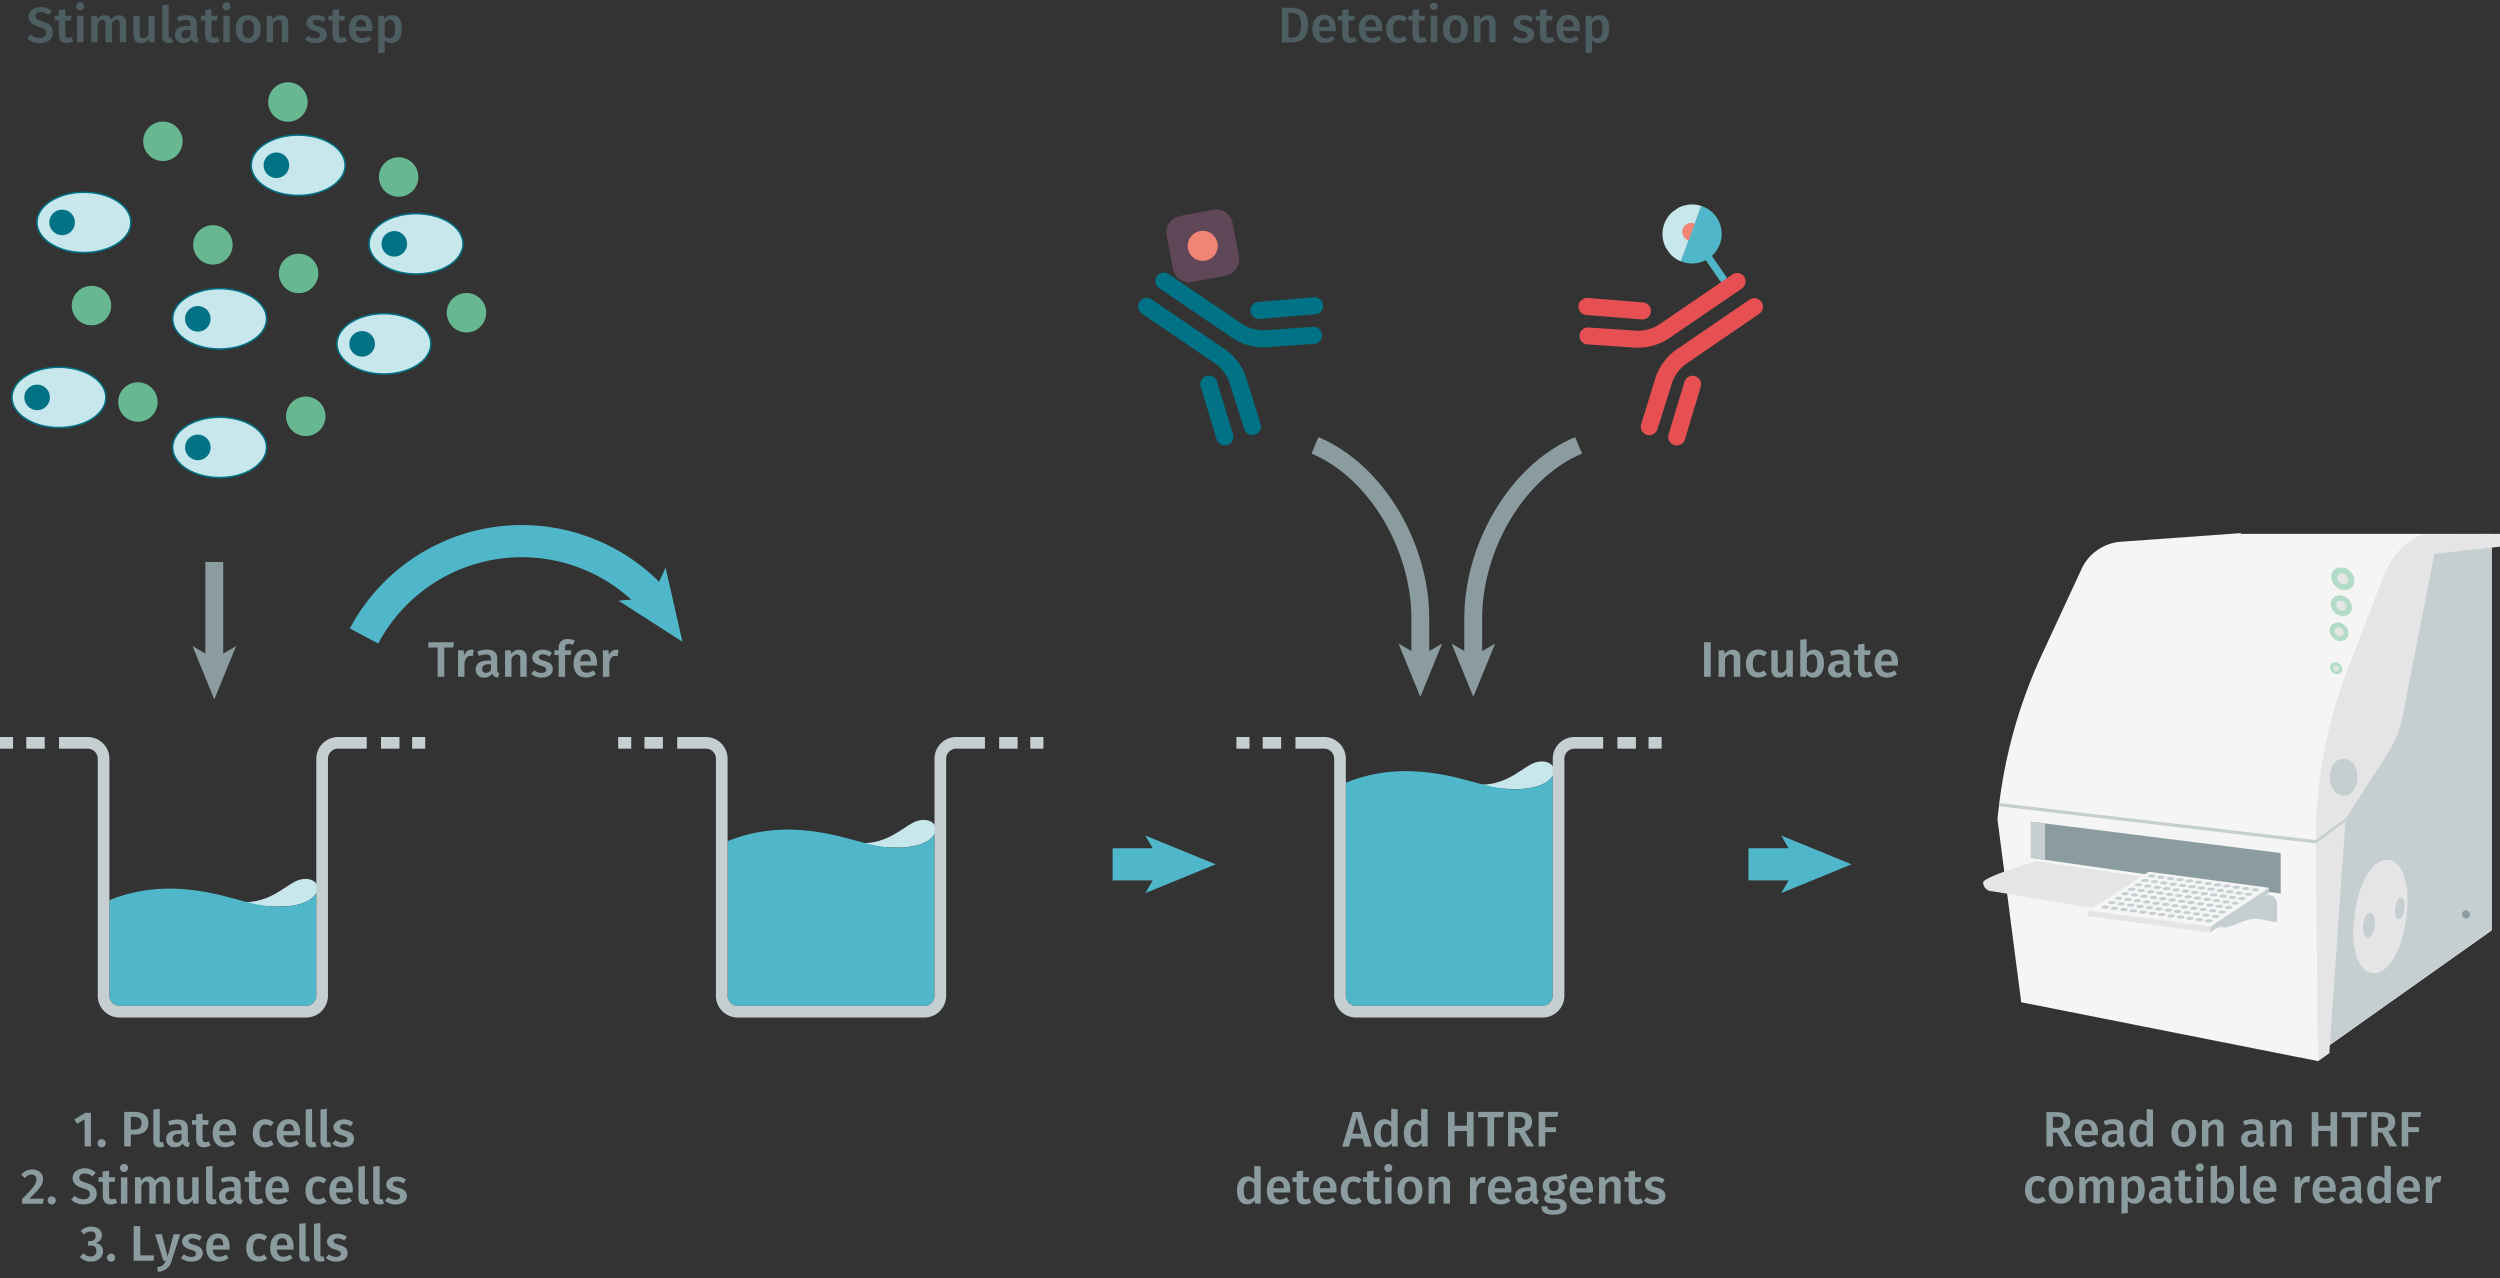 <svg id="Calque_1" data-name="Calque 1" xmlns="http://www.w3.org/2000/svg" xmlns:xlink="http://www.w3.org/1999/xlink" viewBox="0 0 700 357.94"><rect x="0" y="0" width="700" height="357.94" fill="#333333" stroke="none"/><defs><symbol id="cell_2" data-name="cell 2" viewBox="0 0 62.15 40.3"><ellipse cx="31.08" cy="20.15" rx="30.58" ry="19.65" fill="#c7e7ec"/><path d="M31.08,40.3C13.94,40.3,0,31.26,0,20.15S13.94,0,31.08,0,62.15,9,62.15,20.15,48.21,40.3,31.08,40.3Zm0-39.3C14.49,1,1,9.59,1,20.15S14.49,39.3,31.08,39.3s30.07-8.59,30.07-19.15S47.66,1,31.08,1Z" fill="#007286"/><circle cx="16.89" cy="20.15" r="8.34" fill="#007286"/></symbol><symbol id="protein-green" data-name="protein-green" viewBox="0 0 17.01 17.01"><circle cx="8.5" cy="8.5" r="8.5" fill="#67b891"/></symbol><symbol id="fluorophore-donor-cryptate2" data-name="fluorophore-donor-cryptate2" viewBox="0 0 17.27 25.51"><path d="M1.81,3.31,7.67,7.46l2,1.41,6.23,4.41a8.62,8.62,0,0,1-6.23,3.89v7.25a1.09,1.09,0,0,1-2.18,0V17.15A8.63,8.63,0,0,1,1.81,3.31Z" fill="#4fb7c9"/><path d="M1.82,3.34a8.64,8.64,0,0,1,14.08,10Z" fill="#c7e7ec"/><path d="M6.29,6.53a2.62,2.62,0,0,1,4.84,1.4,2.58,2.58,0,0,1-.57,1.63" fill="#f08576"/></symbol><symbol id="antibody-red" data-name="antibody-red" viewBox="0 0 51.27 50.27"><path d="M21.18,50.27a2.49,2.49,0,0,1-2.5-2.5V21.53a11.93,11.93,0,0,0-2.1-6l-9-11.44A2.5,2.5,0,0,1,11.46,1l9,11.44a16.65,16.65,0,0,1,3.18,9.14V47.77A2.5,2.5,0,0,1,21.18,50.27Z" fill="#e75052"/><path d="M12.62,22.53a2.48,2.48,0,0,1-1.94-.93L.56,9.07A2.5,2.5,0,1,1,4.44,5.93L14.57,18.46A2.5,2.5,0,0,1,14.19,22,2.46,2.46,0,0,1,12.62,22.53Z" fill="#e75052"/><path d="M30.09,50.27a2.5,2.5,0,0,1-2.5-2.5V21.53a16.65,16.65,0,0,1,3.18-9.14L39.81,1a2.5,2.5,0,0,1,3.92,3.1l-9,11.44a11.93,11.93,0,0,0-2.1,6V47.77A2.5,2.5,0,0,1,30.09,50.27Z" fill="#e75052"/><path d="M38.65,22.53A2.44,2.44,0,0,1,37.08,22a2.49,2.49,0,0,1-.38-3.51L46.82,5.93a2.5,2.5,0,0,1,3.89,3.14L40.59,21.6A2.5,2.5,0,0,1,38.65,22.53Z" fill="#e75052"/></symbol><symbol id="fluorophore-acceptor-d2_3" data-name="fluorophore-acceptor-d2 3" viewBox="0 0 23.7 23.7"><path d="M22.28,15.27l-7,7a4.85,4.85,0,0,1-6.85,0l-7-7a4.85,4.85,0,0,1,0-6.85l7-7a4.85,4.85,0,0,1,6.85,0l7,7A4.85,4.85,0,0,1,22.28,15.27Z" fill="#a06590" opacity="0.4"/><circle cx="11.85" cy="11.85" r="4.39" fill="#f08576"/></symbol><symbol id="antibody-blue" data-name="antibody-blue" viewBox="0 0 51.27 50.27"><path d="M21.18,50.27a2.49,2.49,0,0,1-2.5-2.5V21.53a11.93,11.93,0,0,0-2.1-6l-9-11.44A2.5,2.5,0,0,1,11.46,1l9,11.44a16.65,16.65,0,0,1,3.18,9.14V47.77A2.5,2.5,0,0,1,21.18,50.27Z" fill="#007286"/><path d="M12.62,22.53a2.48,2.48,0,0,1-1.94-.93L.56,9.07A2.5,2.5,0,1,1,4.44,5.93L14.57,18.46A2.5,2.5,0,0,1,14.19,22,2.46,2.46,0,0,1,12.62,22.53Z" fill="#007286"/><path d="M30.09,50.27a2.5,2.5,0,0,1-2.5-2.5V21.53a16.65,16.65,0,0,1,3.18-9.14L39.81,1a2.5,2.5,0,0,1,3.92,3.1l-9,11.44a11.93,11.93,0,0,0-2.1,6V47.77A2.5,2.5,0,0,1,30.09,50.27Z" fill="#007286"/><path d="M38.64,22.53A2.43,2.43,0,0,1,37.08,22a2.49,2.49,0,0,1-.38-3.51L46.82,5.93a2.5,2.5,0,0,1,3.89,3.14L40.59,21.6A2.5,2.5,0,0,1,38.64,22.53Z" fill="#007286"/></symbol><symbol id="well-b-4--4" data-name="well-b-4--4" viewBox="0 0 258.84 170.76"><path d="M184.05,15c-9,1.15-17.79,15.46-38.57,13.94,7.71,1.85,22,3.49,30.7,2.46C198.48,28.8,196.84,13.38,184.05,15Z" fill="#c7e7ec"/><path d="M66.6,157.51a6.15,6.15,0,0,0,6.14,6.15H186.39a6.16,6.16,0,0,0,6.15-6.15V23.57c-1.88,3.4-7,6.75-16.36,7.85-22.31,2.63-36.41-8.85-67.58-10.49-21.76-1.15-37.53,5-42,6.94Z" fill="#4fb7c9"/><path d="M186.39,170.76H72.74A13.26,13.26,0,0,1,59.5,157.51V13.24A6.15,6.15,0,0,0,53.35,7.1H35.93V0H53.35A13.26,13.26,0,0,1,66.6,13.24V157.51a6.15,6.15,0,0,0,6.14,6.15H186.39a6.16,6.16,0,0,0,6.15-6.15V13.24A13.26,13.26,0,0,1,205.78,0h17.46V7.1H205.78a6.15,6.15,0,0,0-6.15,6.14V157.51A13.26,13.26,0,0,1,186.39,170.76Z" fill="#c5ced0"/><rect x="231.91" width="11.25" height="7.1" fill="#c5ced0"/><rect x="250.85" width="7.99" height="7.1" fill="#c5ced0"/><rect x="16" width="11.22" height="7.1" fill="#c5ced0"/><rect width="7.95" height="7.1" fill="#c5ced0"/></symbol><symbol id="well-b-3--4" data-name="well-b-3--4" viewBox="0 0 258.84 170.76"><path d="M184.05,50.61c-9,1.15-17.79,15.45-38.57,13.93,7.71,1.86,22,3.49,30.7,2.47C198.48,64.38,196.84,49,184.05,50.61Z" fill="#c7e7ec"/><path d="M66.6,157.51a6.15,6.15,0,0,0,6.14,6.15H186.39a6.16,6.16,0,0,0,6.15-6.15V59.16c-1.88,3.4-7,6.75-16.36,7.85-22.31,2.62-36.41-8.86-67.58-10.5-21.76-1.14-37.53,5-42,6.94Z" fill="#4fb7c9"/><path d="M186.39,170.76H72.74A13.26,13.26,0,0,1,59.5,157.51V13.24A6.15,6.15,0,0,0,53.35,7.1H35.93V0H53.35A13.26,13.26,0,0,1,66.6,13.24V157.51a6.15,6.15,0,0,0,6.14,6.15H186.39a6.16,6.16,0,0,0,6.15-6.15V13.24A13.26,13.26,0,0,1,205.78,0h17.46V7.1H205.78a6.15,6.15,0,0,0-6.15,6.14V157.51A13.26,13.26,0,0,1,186.39,170.76Z" fill="#c5ced0"/><rect x="231.91" width="11.25" height="7.1" fill="#c5ced0"/><rect x="250.85" width="7.99" height="7.1" fill="#c5ced0"/><rect x="16" width="11.22" height="7.1" fill="#c5ced0"/><rect width="7.95" height="7.1" fill="#c5ced0"/></symbol><symbol id="well-b-2--4" data-name="well-b-2--4" viewBox="0 0 258.84 170.76"><path d="M184.05,86.52c-9,1.15-17.79,15.46-38.57,13.94,7.71,1.85,22,3.49,30.7,2.46C198.48,100.3,196.84,84.88,184.05,86.52Z" fill="#c7e7ec"/><path d="M66.6,157.51a6.15,6.15,0,0,0,6.14,6.15H186.39a6.16,6.16,0,0,0,6.15-6.15V95.07c-1.88,3.4-7,6.75-16.36,7.85-22.31,2.63-36.41-8.85-67.58-10.49-21.76-1.15-37.53,5-42,6.94Z" fill="#4fb7c9"/><path d="M186.39,170.76H72.74A13.26,13.26,0,0,1,59.5,157.51V13.24A6.15,6.15,0,0,0,53.35,7.1H35.93V0H53.35A13.26,13.26,0,0,1,66.6,13.24V157.51a6.15,6.15,0,0,0,6.14,6.15H186.39a6.16,6.16,0,0,0,6.15-6.15V13.24A13.26,13.26,0,0,1,205.78,0h17.46V7.1H205.78a6.15,6.15,0,0,0-6.15,6.14V157.51A13.26,13.26,0,0,1,186.39,170.76Z" fill="#c5ced0"/><rect x="231.91" width="11.25" height="7.1" fill="#c5ced0"/><rect x="250.85" width="7.99" height="7.1" fill="#c5ced0"/><rect x="16" width="11.22" height="7.1" fill="#c5ced0"/><rect width="7.95" height="7.1" fill="#c5ced0"/></symbol><symbol id="consumable-plate-white-well" data-name="consumable-plate-white-well" viewBox="0 0 93.23 38.84"><path d="M91.18,24C83.66,34.38,57.61,40.8,33,38.29s-38.47-13-30.94-23.41S35.62-2,60.23.54A74.65,74.65,0,0,1,79.4,4.81C91.3,9.42,96.41,16.7,91.18,24Z" fill="#c5ced0"/></symbol><symbol id="equipment-reader-PKI-EnVision" data-name="equipment-reader-PKI-EnVision" viewBox="0 0 129.39 132"><path d="M64.47.19l0-.19L34.57,2.15A11.8,11.8,0,0,0,24.58,9l-10,21.58a125.39,125.39,0,0,0-11,41l5.93,45.71L83.71,132l2.8-2.05v-1.87l40.57-28.71V.19Z" fill="#f5f5f5"/><path d="M86.51,128.08l-.13-52.85a125.37,125.37,0,0,1,7.07-41.86l7.88-22.43a11.79,11.79,0,0,1,9.29-7.76L127.17.56V99.19Z" fill="#c5ced0"/><path d="M121.69,95.33a1,1,0,0,1-2,0A1,1,0,0,1,121.69,95.33Z" fill="#8b9ca0"/><path d="M105.68,96.79c-2.85,18.95-15.59,16.92-12.76-1.91S108.52,77.85,105.68,96.79Z" fill="#e5e5e5"/><path d="M112.8,5.22,109.1,24.1l-4.26,21.76a26.85,26.85,0,0,1-3.78,9.35L90.61,71.41,86.51,130,83.71,132l-.58-54.77a119,119,0,0,1,8-43.19l8.93-23.14c1.37-3.55,4.43-8.11,8.25-9.91a7.75,7.75,0,0,1,3.22-.71L129.39.19V3.36Z" fill="#e5e5e5"/><polygon points="74.37 79.98 74.37 90.13 11.93 81.18 11.93 72.15 74.37 79.98" fill="#8b9ca0"/><polygon points="15.45 81.69 11.93 81.18 11.93 72.15 15.45 72.59 15.45 81.69" fill="#c5ced0"/><path d="M71.22,90.47,13.61,82.08C12.38,82.08,0,86.07,0,87.3H0a2.25,2.25,0,0,0,2.24,2.24l54,8.92c1.87.28,2.67.58,4.51.13,1.64-.4,4.85-2,6.91-2.2,1.45-.14,5.78,1.13,5.78.79V92.71A2.25,2.25,0,0,0,71.22,90.47Z" fill="#e5e5e5"/><path d="M58.51,96.48c-.87.47,1,2.18,2,2.09a6.65,6.65,0,0,0,1.38-.35c1.64-.4,3.73-1.62,5.79-1.83,1.45-.14,5.78,1.13,5.78.79V92.71a2.25,2.25,0,0,0-2.24-2.24Z" fill="#c5ced0"/><polygon points="90.68 72.01 83.15 77.57 3.98 68.3 4.08 67.49 83.13 76.75 90.78 71.19 90.68 72.01" fill="#c5ced0"/><path d="M93.55,61c0,6.18-6.85,6.14-6.85,0S93.55,54.85,93.55,61Z" fill="#c5ced0"/><path d="M105.29,94c-.48,3.62-2.73,3.3-2.25-.3S105.77,90.39,105.29,94Z" fill="#c5ced0"/><path d="M97.87,98.18c-.55,4.13-3.39,3.72-2.85-.37S98.41,94.06,97.87,98.18Z" fill="#c5ced0"/><ellipse cx="89.92" cy="11.42" rx="2.62" ry="3.11" transform="translate(22.66 72.19) rotate(-49.34)" fill="#b3dcc8"/><ellipse cx="89.92" cy="11.42" rx="1.25" ry="1.48" transform="translate(22.66 72.19) rotate(-49.34)" fill="#e5e5e5"/><ellipse cx="89.54" cy="18.14" rx="2.39" ry="2.83" transform="translate(17.44 74.25) rotate(-49.34)" fill="#b3dcc8"/><ellipse cx="89.54" cy="18.14" rx="1.14" ry="1.35" transform="translate(17.44 74.25) rotate(-49.34)" fill="#e5e5e5"/><ellipse cx="88.98" cy="24.66" rx="2.15" ry="2.54" transform="translate(12.3 76.1) rotate(-49.34)" fill="#b3dcc8"/><ellipse cx="88.98" cy="24.66" rx="1.03" ry="1.21" transform="translate(12.3 76.1) rotate(-49.34)" fill="#e5e5e5"/><ellipse cx="88.24" cy="33.8" rx="1.38" ry="1.63" transform="translate(5.11 78.71) rotate(-49.34)" fill="#b3dcc8"/><ellipse cx="88.24" cy="33.8" rx="0.66" ry="0.78" transform="translate(5.11 78.71) rotate(-49.34)" fill="#e5e5e5"/><polygon points="56.89 98.4 71.51 88.68 41.43 84.66 26.36 94.33 56.89 98.4" fill="#f5f5f5"/><polygon points="56.69 99.85 71.32 90.12 71.51 88.68 56.89 98.4 56.69 99.85" fill="#c5ced0"/><polygon points="26.17 95.78 26.36 94.33 56.89 98.4 56.69 99.85 26.17 95.78" fill="#e5e5e5"/><use width="93.23" height="38.84" transform="matrix(0.02, 0, 0, 0.02, 41.19, 85.33)" xlink:href="#consumable-plate-white-well"/><use width="93.23" height="38.84" transform="matrix(0.02, 0, 0, 0.02, 39.53, 86.44)" xlink:href="#consumable-plate-white-well"/><use width="93.23" height="38.84" transform="matrix(0.02, 0, 0, 0.02, 37.87, 87.55)" xlink:href="#consumable-plate-white-well"/><use width="93.23" height="38.84" transform="matrix(0.02, 0, 0, 0.02, 36.22, 88.66)" xlink:href="#consumable-plate-white-well"/><use width="93.23" height="38.84" transform="matrix(0.02, 0, 0, 0.02, 34.56, 89.77)" xlink:href="#consumable-plate-white-well"/><use width="93.23" height="38.84" transform="matrix(0.02, 0, 0, 0.02, 32.9, 90.89)" xlink:href="#consumable-plate-white-well"/><use width="93.23" height="38.84" transform="matrix(0.02, 0, 0, 0.02, 31.24, 92)" xlink:href="#consumable-plate-white-well"/><use width="93.23" height="38.84" transform="matrix(0.02, 0, 0, 0.02, 29.58, 93.11)" xlink:href="#consumable-plate-white-well"/><use width="93.23" height="38.84" transform="matrix(0.02, 0, 0, 0.02, 43.54, 85.65)" xlink:href="#consumable-plate-white-well"/><use width="93.23" height="38.84" transform="matrix(0.02, 0, 0, 0.02, 41.88, 86.76)" xlink:href="#consumable-plate-white-well"/><use width="93.23" height="38.84" transform="matrix(0.02, 0, 0, 0.02, 40.23, 87.87)" xlink:href="#consumable-plate-white-well"/><use width="93.23" height="38.84" transform="matrix(0.02, 0, 0, 0.02, 38.57, 88.98)" xlink:href="#consumable-plate-white-well"/><use width="93.23" height="38.84" transform="matrix(0.02, 0, 0, 0.02, 36.91, 90.09)" xlink:href="#consumable-plate-white-well"/><use width="93.23" height="38.84" transform="matrix(0.02, 0, 0, 0.02, 35.25, 91.2)" xlink:href="#consumable-plate-white-well"/><use width="93.23" height="38.84" transform="matrix(0.02, 0, 0, 0.02, 33.6, 92.31)" xlink:href="#consumable-plate-white-well"/><use width="93.23" height="38.84" transform="matrix(0.02, 0, 0, 0.02, 31.94, 93.42)" xlink:href="#consumable-plate-white-well"/><use width="93.23" height="38.84" transform="matrix(0.02, 0, 0, 0.02, 45.89, 85.96)" xlink:href="#consumable-plate-white-well"/><use width="93.23" height="38.84" transform="matrix(0.02, 0, 0, 0.02, 44.24, 87.07)" xlink:href="#consumable-plate-white-well"/><use width="93.23" height="38.84" transform="matrix(0.02, 0, 0, 0.02, 42.58, 88.18)" xlink:href="#consumable-plate-white-well"/><use width="93.23" height="38.84" transform="matrix(0.02, 0, 0, 0.02, 40.92, 89.29)" xlink:href="#consumable-plate-white-well"/><use width="93.23" height="38.84" transform="matrix(0.02, 0, 0, 0.02, 39.26, 90.4)" xlink:href="#consumable-plate-white-well"/><use width="93.23" height="38.84" transform="matrix(0.02, 0, 0, 0.02, 37.61, 91.51)" xlink:href="#consumable-plate-white-well"/><use width="93.23" height="38.84" transform="matrix(0.02, 0, 0, 0.02, 35.95, 92.62)" xlink:href="#consumable-plate-white-well"/><use width="93.23" height="38.84" transform="matrix(0.02, 0, 0, 0.02, 34.29, 93.74)" xlink:href="#consumable-plate-white-well"/><use width="93.23" height="38.84" transform="matrix(0.02, 0, 0, 0.02, 48.25, 86.27)" xlink:href="#consumable-plate-white-well"/><use width="93.23" height="38.84" transform="matrix(0.02, 0, 0, 0.02, 46.59, 87.38)" xlink:href="#consumable-plate-white-well"/><use width="93.23" height="38.84" transform="matrix(0.02, 0, 0, 0.02, 44.93, 88.5)" xlink:href="#consumable-plate-white-well"/><use width="93.23" height="38.84" transform="matrix(0.02, 0, 0, 0.02, 43.27, 89.61)" xlink:href="#consumable-plate-white-well"/><use width="93.23" height="38.84" transform="matrix(0.02, 0, 0, 0.02, 41.62, 90.72)" xlink:href="#consumable-plate-white-well"/><use width="93.23" height="38.84" transform="matrix(0.02, 0, 0, 0.02, 39.96, 91.83)" xlink:href="#consumable-plate-white-well"/><use width="93.23" height="38.84" transform="matrix(0.02, 0, 0, 0.02, 38.3, 92.94)" xlink:href="#consumable-plate-white-well"/><use width="93.23" height="38.84" transform="matrix(0.02, 0, 0, 0.02, 36.64, 94.05)" xlink:href="#consumable-plate-white-well"/><use width="93.23" height="38.84" transform="matrix(0.02, 0, 0, 0.02, 50.6, 86.59)" xlink:href="#consumable-plate-white-well"/><use width="93.23" height="38.84" transform="matrix(0.02, 0, 0, 0.02, 48.94, 87.7)" xlink:href="#consumable-plate-white-well"/><use width="93.23" height="38.84" transform="matrix(0.02, 0, 0, 0.02, 47.29, 88.81)" xlink:href="#consumable-plate-white-well"/><use width="93.23" height="38.84" transform="matrix(0.02, 0, 0, 0.02, 45.63, 89.92)" xlink:href="#consumable-plate-white-well"/><use width="93.23" height="38.84" transform="matrix(0.02, 0, 0, 0.02, 43.97, 91.03)" xlink:href="#consumable-plate-white-well"/><use width="93.23" height="38.84" transform="matrix(0.02, 0, 0, 0.02, 42.31, 92.14)" xlink:href="#consumable-plate-white-well"/><use width="93.23" height="38.84" transform="matrix(0.02, 0, 0, 0.02, 40.65, 93.25)" xlink:href="#consumable-plate-white-well"/><use width="93.23" height="38.84" transform="matrix(0.02, 0, 0, 0.02, 39, 94.36)" xlink:href="#consumable-plate-white-well"/><use width="93.23" height="38.84" transform="matrix(0.02, 0, 0, 0.02, 52.95, 86.9)" xlink:href="#consumable-plate-white-well"/><use width="93.23" height="38.84" transform="matrix(0.02, 0, 0, 0.02, 51.3, 88.01)" xlink:href="#consumable-plate-white-well"/><use width="93.23" height="38.84" transform="matrix(0.02, 0, 0, 0.02, 49.64, 89.12)" xlink:href="#consumable-plate-white-well"/><use width="93.23" height="38.84" transform="matrix(0.02, 0, 0, 0.02, 47.98, 90.23)" xlink:href="#consumable-plate-white-well"/><use width="93.23" height="38.84" transform="matrix(0.02, 0, 0, 0.02, 46.32, 91.35)" xlink:href="#consumable-plate-white-well"/><use width="93.23" height="38.84" transform="matrix(0.02, 0, 0, 0.02, 44.67, 92.46)" xlink:href="#consumable-plate-white-well"/><use width="93.23" height="38.84" transform="matrix(0.02, 0, 0, 0.02, 43.01, 93.57)" xlink:href="#consumable-plate-white-well"/><use width="93.23" height="38.84" transform="matrix(0.02, 0, 0, 0.02, 41.35, 94.68)" xlink:href="#consumable-plate-white-well"/><use width="93.23" height="38.84" transform="matrix(0.02, 0, 0, 0.02, 55.31, 87.22)" xlink:href="#consumable-plate-white-well"/><use width="93.23" height="38.84" transform="matrix(0.02, 0, 0, 0.02, 53.65, 88.33)" xlink:href="#consumable-plate-white-well"/><use width="93.23" height="38.84" transform="matrix(0.02, 0, 0, 0.02, 51.99, 89.44)" xlink:href="#consumable-plate-white-well"/><use width="93.23" height="38.84" transform="matrix(0.02, 0, 0, 0.02, 50.33, 90.55)" xlink:href="#consumable-plate-white-well"/><use width="93.23" height="38.84" transform="matrix(0.02, 0, 0, 0.02, 48.68, 91.66)" xlink:href="#consumable-plate-white-well"/><use width="93.23" height="38.84" transform="matrix(0.02, 0, 0, 0.02, 47.02, 92.77)" xlink:href="#consumable-plate-white-well"/><use width="93.23" height="38.84" transform="matrix(0.02, 0, 0, 0.02, 45.36, 93.88)" xlink:href="#consumable-plate-white-well"/><use width="93.23" height="38.84" transform="matrix(0.02, 0, 0, 0.02, 43.7, 94.99)" xlink:href="#consumable-plate-white-well"/><use width="93.23" height="38.84" transform="matrix(0.02, 0, 0, 0.02, 57.66, 87.53)" xlink:href="#consumable-plate-white-well"/><use width="93.23" height="38.84" transform="matrix(0.02, 0, 0, 0.02, 56, 88.64)" xlink:href="#consumable-plate-white-well"/><use width="93.23" height="38.84" transform="matrix(0.02, 0, 0, 0.02, 54.34, 89.75)" xlink:href="#consumable-plate-white-well"/><use width="93.23" height="38.84" transform="matrix(0.02, 0, 0, 0.02, 52.69, 90.86)" xlink:href="#consumable-plate-white-well"/><use width="93.23" height="38.84" transform="matrix(0.02, 0, 0, 0.02, 51.03, 91.97)" xlink:href="#consumable-plate-white-well"/><use width="93.23" height="38.84" transform="matrix(0.02, 0, 0, 0.02, 49.37, 93.08)" xlink:href="#consumable-plate-white-well"/><use width="93.23" height="38.84" transform="matrix(0.02, 0, 0, 0.02, 47.71, 94.2)" xlink:href="#consumable-plate-white-well"/><use width="93.23" height="38.84" transform="matrix(0.02, 0, 0, 0.02, 46.06, 95.31)" xlink:href="#consumable-plate-white-well"/><use width="93.23" height="38.84" transform="matrix(0.02, 0, 0, 0.02, 60.01, 87.84)" xlink:href="#consumable-plate-white-well"/><use width="93.23" height="38.84" transform="matrix(0.02, 0, 0, 0.02, 58.36, 88.96)" xlink:href="#consumable-plate-white-well"/><use width="93.23" height="38.84" transform="matrix(0.02, 0, 0, 0.02, 56.7, 90.07)" xlink:href="#consumable-plate-white-well"/><use width="93.23" height="38.84" transform="matrix(0.02, 0, 0, 0.02, 55.04, 91.18)" xlink:href="#consumable-plate-white-well"/><use width="93.23" height="38.84" transform="matrix(0.02, 0, 0, 0.02, 53.38, 92.29)" xlink:href="#consumable-plate-white-well"/><use width="93.23" height="38.84" transform="matrix(0.02, 0, 0, 0.02, 51.72, 93.4)" xlink:href="#consumable-plate-white-well"/><use width="93.23" height="38.84" transform="matrix(0.02, 0, 0, 0.02, 50.07, 94.51)" xlink:href="#consumable-plate-white-well"/><use width="93.23" height="38.84" transform="matrix(0.02, 0, 0, 0.02, 48.41, 95.62)" xlink:href="#consumable-plate-white-well"/><use width="93.23" height="38.84" transform="matrix(0.02, 0, 0, 0.02, 62.37, 88.16)" xlink:href="#consumable-plate-white-well"/><use width="93.23" height="38.84" transform="matrix(0.02, 0, 0, 0.02, 60.71, 89.27)" xlink:href="#consumable-plate-white-well"/><use width="93.23" height="38.84" transform="matrix(0.02, 0, 0, 0.02, 59.05, 90.38)" xlink:href="#consumable-plate-white-well"/><use width="93.23" height="38.84" transform="matrix(0.02, 0, 0, 0.02, 57.39, 91.49)" xlink:href="#consumable-plate-white-well"/><use width="93.23" height="38.84" transform="matrix(0.02, 0, 0, 0.02, 55.74, 92.6)" xlink:href="#consumable-plate-white-well"/><use width="93.23" height="38.84" transform="matrix(0.02, 0, 0, 0.02, 54.08, 93.71)" xlink:href="#consumable-plate-white-well"/><use width="93.23" height="38.84" transform="matrix(0.02, 0, 0, 0.02, 52.42, 94.82)" xlink:href="#consumable-plate-white-well"/><use width="93.23" height="38.84" transform="matrix(0.02, 0, 0, 0.02, 50.76, 95.93)" xlink:href="#consumable-plate-white-well"/><use width="93.23" height="38.84" transform="matrix(0.02, 0, 0, 0.02, 64.72, 88.47)" xlink:href="#consumable-plate-white-well"/><use width="93.23" height="38.84" transform="matrix(0.02, 0, 0, 0.02, 63.06, 89.58)" xlink:href="#consumable-plate-white-well"/><use width="93.23" height="38.84" transform="matrix(0.02, 0, 0, 0.02, 61.4, 90.69)" xlink:href="#consumable-plate-white-well"/><use width="93.23" height="38.84" transform="matrix(0.02, 0, 0, 0.02, 59.75, 91.81)" xlink:href="#consumable-plate-white-well"/><use width="93.23" height="38.84" transform="matrix(0.02, 0, 0, 0.02, 58.09, 92.92)" xlink:href="#consumable-plate-white-well"/><use width="93.23" height="38.84" transform="matrix(0.02, 0, 0, 0.02, 56.43, 94.03)" xlink:href="#consumable-plate-white-well"/><use width="93.23" height="38.84" transform="matrix(0.02, 0, 0, 0.02, 54.77, 95.14)" xlink:href="#consumable-plate-white-well"/><use width="93.23" height="38.84" transform="matrix(0.02, 0, 0, 0.02, 53.12, 96.25)" xlink:href="#consumable-plate-white-well"/><use width="93.23" height="38.84" transform="matrix(0.02, 0, 0, 0.02, 67.07, 88.79)" xlink:href="#consumable-plate-white-well"/><use width="93.23" height="38.84" transform="matrix(0.02, 0, 0, 0.02, 65.41, 89.9)" xlink:href="#consumable-plate-white-well"/><use width="93.23" height="38.84" transform="matrix(0.02, 0, 0, 0.02, 63.76, 91.01)" xlink:href="#consumable-plate-white-well"/><use width="93.23" height="38.84" transform="matrix(0.02, 0, 0, 0.02, 62.1, 92.12)" xlink:href="#consumable-plate-white-well"/><use width="93.23" height="38.84" transform="matrix(0.02, 0, 0, 0.02, 60.44, 93.23)" xlink:href="#consumable-plate-white-well"/><use width="93.23" height="38.84" transform="matrix(0.02, 0, 0, 0.02, 58.78, 94.34)" xlink:href="#consumable-plate-white-well"/><use width="93.23" height="38.84" transform="matrix(0.02, 0, 0, 0.02, 57.13, 95.45)" xlink:href="#consumable-plate-white-well"/><use width="93.23" height="38.84" transform="matrix(0.02, 0, 0, 0.02, 55.47, 96.56)" xlink:href="#consumable-plate-white-well"/></symbol></defs><use width="62.15" height="40.3" transform="translate(10.13 53.61) scale(0.43 0.43)" xlink:href="#cell_2"/><use width="62.15" height="40.3" transform="translate(3.13 102.61) scale(0.43 0.43)" xlink:href="#cell_2"/><use width="62.15" height="40.3" transform="translate(70.13 37.61) scale(0.43 0.43)" xlink:href="#cell_2"/><use width="62.15" height="40.3" transform="translate(48.13 80.61) scale(0.43 0.43)" xlink:href="#cell_2"/><use width="62.15" height="40.3" transform="translate(94.13 87.61) scale(0.43 0.43)" xlink:href="#cell_2"/><use width="62.15" height="40.3" transform="translate(103.13 59.61) scale(0.43 0.43)" xlink:href="#cell_2"/><use width="62.15" height="40.3" transform="translate(48.13 116.61) scale(0.43 0.43)" xlink:href="#cell_2"/><use width="17.01" height="17.01" transform="translate(40.09 34.04) scale(0.65 0.65)" xlink:href="#protein-green"/><use width="17.01" height="17.01" transform="translate(54.09 63.04) scale(0.65 0.65)" xlink:href="#protein-green"/><use width="17.01" height="17.01" transform="translate(33.09 107.04) scale(0.65 0.65)" xlink:href="#protein-green"/><use width="17.01" height="17.01" transform="translate(80.09 111.04) scale(0.65 0.65)" xlink:href="#protein-green"/><use width="17.01" height="17.01" transform="translate(78.09 71.04) scale(0.65 0.65)" xlink:href="#protein-green"/><use width="17.01" height="17.01" transform="translate(106.09 44.04) scale(0.65 0.65)" xlink:href="#protein-green"/><use width="17.01" height="17.01" transform="translate(75.09 23.04) scale(0.65 0.65)" xlink:href="#protein-green"/><use width="17.01" height="17.01" transform="translate(125.09 82.04) scale(0.65 0.65)" xlink:href="#protein-green"/><use width="17.01" height="17.01" transform="translate(20.09 80.04) scale(0.65 0.65)" xlink:href="#protein-green"/><use width="17.27" height="25.51" transform="matrix(-0.79, 0.54, 0.54, 0.79, 475.99, 54.05)" xlink:href="#fluorophore-donor-cryptate2"/><use width="51.27" height="50.27" transform="matrix(0.54, 0.79, 0.79, -0.54, 437.22, 87.9)" xlink:href="#antibody-red"/><use width="23.7" height="23.7" transform="translate(333.75 53.04) rotate(34.2) scale(0.96)" xlink:href="#fluorophore-acceptor-d2_3"/><use width="51.27" height="50.27" transform="translate(375.25 87.69) rotate(124.2) scale(0.96)" xlink:href="#antibody-blue"/><path d="M368.2,124.69c17.33,7.33,29.49,28.49,29.49,48.49v11.36" fill="none" stroke="#8b9ca0" stroke-miterlimit="10" stroke-width="5"/><polygon points="397.69 195.13 391.6 180.21 397.69 183.75 403.79 180.21 397.69 195.13" fill="#8b9ca0"/><path d="M442,124.69c-17.33,7.33-29.5,28.49-29.5,48.49v11.36" fill="none" stroke="#8b9ca0" stroke-miterlimit="10" stroke-width="5"/><polygon points="412.54 195.13 406.44 180.21 412.54 183.75 418.63 180.21 412.54 195.13" fill="#8b9ca0"/><line x1="311.53" y1="242.01" x2="326.42" y2="242.01" fill="none" stroke="#4fb7c9" stroke-miterlimit="10" stroke-width="9"/><polygon points="340.4 242.01 320.7 250.06 325.38 242.01 320.7 233.96 340.4 242.01" fill="#4fb7c9"/><path d="M378.32,318.8l-.6,2.24H375.8l3-9.68h2.29l3,9.68h-2l-.61-2.24Zm1.6-6-1.23,4.62h2.46Z" fill="#8b9ca0"/><path d="M391.35,321h-1.58l-.13-.94a2.46,2.46,0,0,1-2.12,1.15c-1.85,0-2.81-1.55-2.81-3.91s1.13-3.92,3-3.92a2.55,2.55,0,0,1,1.83.8v-3.75l1.8.19Zm-1.8-2.1v-3.39a1.75,1.75,0,0,0-1.4-.78c-.93,0-1.55.78-1.55,2.56s.55,2.56,1.43,2.56A1.74,1.74,0,0,0,389.55,318.94Z" fill="#8b9ca0"/><path d="M399.73,321h-1.58l-.13-.94a2.44,2.44,0,0,1-2.11,1.15c-1.85,0-2.82-1.55-2.82-3.91s1.14-3.92,3-3.92a2.58,2.58,0,0,1,1.84.8v-3.75l1.79.19Zm-1.79-2.1v-3.39a1.77,1.77,0,0,0-1.4-.78c-.94,0-1.56.78-1.56,2.56s.55,2.56,1.43,2.56A1.75,1.75,0,0,0,397.94,318.94Z" fill="#8b9ca0"/><path d="M407.29,316.71V321h-1.85v-9.68h1.85v3.88h3.45v-3.88h1.86V321h-1.86v-4.33Z" fill="#8b9ca0"/><path d="M418.35,312.83V321h-1.86v-8.21h-2.61v-1.47h7.19l-.2,1.47Z" fill="#8b9ca0"/><path d="M424.12,317.16V321h-1.85v-9.68h2.89c2.53,0,3.83.93,3.83,2.85a2.62,2.62,0,0,1-2,2.62l2.54,4.21h-2.13l-2.14-3.88Zm1.15-1.33c1.15,0,1.79-.46,1.79-1.62s-.6-1.5-1.95-1.5h-1v3.12Z" fill="#8b9ca0"/><path d="M432.67,312.74v2.9h3V317h-3v4h-1.85v-9.68h5.48l-.2,1.38Z" fill="#8b9ca0"/><path d="M353,337h-1.58l-.13-.94a2.46,2.46,0,0,1-2.11,1.15c-1.85,0-2.82-1.55-2.82-3.91s1.13-3.92,3-3.92a2.6,2.6,0,0,1,1.84.8v-3.75l1.79.19Zm-1.79-2.1v-3.39a1.77,1.77,0,0,0-1.4-.78c-.94,0-1.56.78-1.56,2.56s.55,2.56,1.43,2.56A1.75,1.75,0,0,0,351.24,334.94Z" fill="#8b9ca0"/><path d="M361.22,333.89h-4.65c.13,1.51.84,2,1.82,2a3.11,3.11,0,0,0,1.85-.65l.74,1a4.24,4.24,0,0,1-2.74,1c-2.3,0-3.53-1.52-3.53-3.86s1.19-4,3.29-4,3.26,1.4,3.26,3.74C361.26,333.4,361.23,333.7,361.22,333.89Zm-1.74-1.25c0-1.21-.43-1.94-1.44-1.94-.84,0-1.37.56-1.47,2h2.91Z" fill="#8b9ca0"/><path d="M365.29,337.25c-1.45,0-2.23-.84-2.23-2.42v-3.91H361.9v-1.29h1.16V328l1.8-.21v1.85h1.72l-.18,1.29h-1.54v3.87c0,.73.24,1,.78,1a1.62,1.62,0,0,0,.88-.28l.64,1.16A3.26,3.26,0,0,1,365.29,337.25Z" fill="#8b9ca0"/><path d="M374.2,333.89h-4.65c.12,1.51.84,2,1.82,2a3.13,3.13,0,0,0,1.85-.65l.74,1a4.24,4.24,0,0,1-2.75,1c-2.29,0-3.52-1.52-3.52-3.86s1.19-4,3.29-4,3.26,1.4,3.26,3.74C374.24,333.4,374.21,333.7,374.2,333.89Zm-1.74-1.25c0-1.21-.43-1.94-1.44-1.94-.84,0-1.37.56-1.47,2h2.91Z" fill="#8b9ca0"/><path d="M381.28,330.29l-.81,1.09a2.3,2.3,0,0,0-1.49-.54c-1,0-1.66.75-1.66,2.53s.66,2.43,1.66,2.43a2.3,2.3,0,0,0,1.48-.58l.82,1.18a3.62,3.62,0,0,1-2.39.85c-2.15,0-3.48-1.48-3.48-3.85s1.33-4,3.46-4A3.46,3.46,0,0,1,381.28,330.29Z" fill="#8b9ca0"/><path d="M385,337.25c-1.46,0-2.23-.84-2.23-2.42v-3.91h-1.16v-1.29h1.16V328l1.8-.21v1.85h1.72l-.18,1.29h-1.54v3.87c0,.73.24,1,.78,1a1.62,1.62,0,0,0,.88-.28l.63,1.16A3.21,3.21,0,0,1,385,337.25Z" fill="#8b9ca0"/><path d="M389.85,327a1.13,1.13,0,1,1-1.14-1.09A1.08,1.08,0,0,1,389.85,327Zm-2,10.07v-7.41h1.79V337Z" fill="#8b9ca0"/><path d="M398.28,333.33c0,2.34-1.3,3.92-3.49,3.92s-3.49-1.48-3.49-3.92,1.3-3.91,3.5-3.91S398.28,330.91,398.28,333.33Zm-5.09,0c0,1.78.55,2.56,1.6,2.56s1.6-.79,1.6-2.56-.55-2.55-1.59-2.55S393.19,331.58,393.19,333.33Z" fill="#8b9ca0"/><path d="M406,331.68V337h-1.8V332c0-.93-.35-1.19-.91-1.19a1.9,1.9,0,0,0-1.55,1.12V337H400v-7.41h1.56l.14,1a2.77,2.77,0,0,1,2.25-1.18A2,2,0,0,1,406,331.68Z" fill="#8b9ca0"/><path d="M416,329.54l-.31,1.73a2.84,2.84,0,0,0-.66-.08c-.9,0-1.36.66-1.64,1.9v4h-1.79v-7.41h1.55l.17,1.46a2.09,2.09,0,0,1,1.93-1.65A2.31,2.31,0,0,1,416,329.54Z" fill="#8b9ca0"/><path d="M423.14,333.89h-4.65c.13,1.51.84,2,1.82,2a3.11,3.11,0,0,0,1.85-.65l.74,1a4.22,4.22,0,0,1-2.74,1c-2.3,0-3.53-1.52-3.53-3.86s1.19-4,3.29-4,3.26,1.4,3.26,3.74C423.18,333.4,423.16,333.7,423.14,333.89Zm-1.74-1.25c0-1.21-.43-1.94-1.44-1.94-.84,0-1.37.56-1.47,2h2.91Z" fill="#8b9ca0"/><path d="M430.87,336l-.38,1.19a1.71,1.71,0,0,1-1.64-1.07,2.53,2.53,0,0,1-2.21,1.1,2.2,2.2,0,0,1-2.4-2.28c0-1.61,1.22-2.48,3.38-2.48h.92v-.42c0-1-.43-1.29-1.38-1.29a6.61,6.61,0,0,0-2,.39l-.42-1.21a7.63,7.63,0,0,1,2.69-.54c2,0,2.84.91,2.84,2.55v3.11C430.31,335.68,430.51,335.89,430.87,336Zm-2.33-1v-1.5h-.74c-1.16,0-1.74.42-1.74,1.29a1,1,0,0,0,1.05,1.12A1.57,1.57,0,0,0,428.54,335Z" fill="#8b9ca0"/><path d="M436.78,330.28a2,2,0,0,1,1.34,1.9c0,1.45-1.12,2.5-3,2.5a2.82,2.82,0,0,1-.89-.12.69.69,0,0,0-.3.55c0,.27.15.52.89.52H436c1.64,0,2.7.88,2.7,2.1,0,1.48-1.27,2.37-3.7,2.37-2.63,0-3.37-.84-3.37-2.33h1.61c0,.74.32,1.07,1.79,1.07s1.86-.4,1.86-1-.43-.89-1.26-.89h-1.12c-1.48,0-2.11-.66-2.11-1.43a1.68,1.68,0,0,1,.87-1.37,2.16,2.16,0,0,1-1.31-2.09c0-1.61,1.28-2.66,3.07-2.66a6.09,6.09,0,0,0,3.46-.82l.45,1.43A6.82,6.82,0,0,1,436.78,330.28Zm-3,1.78a1.28,1.28,0,0,0,1.32,1.45c.85,0,1.31-.53,1.31-1.47s-.44-1.4-1.34-1.4A1.26,1.26,0,0,0,433.75,332.06Z" fill="#8b9ca0"/><path d="M446,333.89h-4.65c.13,1.51.84,2,1.82,2a3.11,3.11,0,0,0,1.85-.65l.74,1a4.24,4.24,0,0,1-2.74,1c-2.3,0-3.53-1.52-3.53-3.86s1.19-4,3.29-4,3.26,1.4,3.26,3.74C446.07,333.4,446.05,333.7,446,333.89Zm-1.74-1.25c0-1.21-.43-1.94-1.44-1.94-.84,0-1.37.56-1.47,2h2.91Z" fill="#8b9ca0"/><path d="M453.77,331.68V337H452V332c0-.93-.35-1.19-.91-1.19s-1.12.43-1.56,1.12V337h-1.79v-7.41h1.56l.14,1a2.76,2.76,0,0,1,2.25-1.18A2,2,0,0,1,453.77,331.68Z" fill="#8b9ca0"/><path d="M458.24,337.25c-1.46,0-2.23-.84-2.23-2.42v-3.91h-1.16v-1.29H456V328l1.79-.21v1.85h1.73l-.19,1.29H457.8v3.87c0,.73.24,1,.79,1a1.62,1.62,0,0,0,.88-.28l.63,1.16A3.21,3.21,0,0,1,458.24,337.25Z" fill="#8b9ca0"/><path d="M466.08,330.3l-.7,1.08a3.21,3.21,0,0,0-1.82-.63c-.76,0-1.17.3-1.17.75s.3.71,1.56,1.06c1.51.41,2.37,1,2.37,2.34,0,1.54-1.43,2.35-3.13,2.35a4.3,4.3,0,0,1-2.95-1.05l.91-1a3.17,3.17,0,0,0,2,.74c.81,0,1.33-.35,1.33-.87s-.3-.84-1.68-1.23c-1.53-.42-2.2-1.15-2.2-2.24s1.13-2.16,2.85-2.16A4.21,4.21,0,0,1,466.08,330.3Z" fill="#8b9ca0"/><use width="258.84" height="170.76" transform="translate(346.2 206.36) scale(0.46)" xlink:href="#well-b-4--4"/><use width="258.84" height="170.76" transform="translate(173.09 206.36) scale(0.46)" xlink:href="#well-b-3--4"/><line x1="489.57" y1="242.01" x2="504.46" y2="242.01" fill="none" stroke="#4fb7c9" stroke-miterlimit="10" stroke-width="9"/><polygon points="518.44 242.01 498.74 250.06 503.42 242.01 498.74 233.96 518.44 242.01" fill="#4fb7c9"/><path d="M477.14,189.51v-9.68H479v9.68Z" fill="#8b9ca0"/><path d="M487.27,184.15v5.36h-1.8v-5.08c0-.93-.35-1.19-.91-1.19a1.9,1.9,0,0,0-1.55,1.12v5.15h-1.8V182.1h1.56l.14,1a2.77,2.77,0,0,1,2.26-1.18A2,2,0,0,1,487.27,184.15Z" fill="#8b9ca0"/><path d="M494.74,182.76l-.81,1.09a2.25,2.25,0,0,0-1.49-.54c-1,0-1.66.75-1.66,2.53s.66,2.43,1.66,2.43a2.3,2.3,0,0,0,1.48-.58l.82,1.18a3.67,3.67,0,0,1-2.39.85c-2.15,0-3.48-1.48-3.48-3.85s1.33-4,3.46-4A3.46,3.46,0,0,1,494.74,182.76Z" fill="#8b9ca0"/><path d="M500.41,189.51l-.1-1a2.5,2.5,0,0,1-2.27,1.24c-1.34,0-2.07-.87-2.07-2.3V182.1h1.79v5.1c0,.87.3,1.16.91,1.16a1.81,1.81,0,0,0,1.5-1.05V182.1H502v7.41Z" fill="#8b9ca0"/><path d="M510.7,185.8c0,2.31-1.1,3.92-2.93,3.92a2.45,2.45,0,0,1-2-1l-.11.75h-1.58V179.13l1.79-.19v4a2.45,2.45,0,0,1,2-1.05C509.69,181.89,510.7,183.32,510.7,185.8Zm-1.87,0c0-2-.59-2.56-1.45-2.56a1.77,1.77,0,0,0-1.47,1v3.27a1.6,1.6,0,0,0,1.39.86C508.2,188.38,508.83,187.66,508.83,185.8Z" fill="#8b9ca0"/><path d="M518.5,188.5l-.38,1.19a1.72,1.72,0,0,1-1.64-1.07,2.53,2.53,0,0,1-2.21,1.1,2.21,2.21,0,0,1-2.4-2.28c0-1.61,1.22-2.48,3.38-2.48h.92v-.42c0-1-.43-1.29-1.38-1.29a6.61,6.61,0,0,0-2,.39l-.42-1.22a7.65,7.65,0,0,1,2.69-.53c2,0,2.84.91,2.84,2.55v3.11C517.94,188.15,518.14,188.36,518.5,188.5Zm-2.33-1V186h-.74c-1.16,0-1.73.42-1.73,1.29a1,1,0,0,0,1,1.12A1.56,1.56,0,0,0,516.17,187.51Z" fill="#8b9ca0"/><path d="M522.49,189.72c-1.46,0-2.23-.84-2.23-2.42v-3.91H519.1V182.1h1.16v-1.64l1.79-.21v1.85h1.73l-.19,1.29h-1.54v3.87c0,.73.24,1,.79,1a1.62,1.62,0,0,0,.88-.28l.63,1.16A3.21,3.21,0,0,1,522.49,189.72Z" fill="#8b9ca0"/><path d="M531.39,186.36h-4.65c.13,1.51.84,2,1.82,2a3.11,3.11,0,0,0,1.85-.65l.75,1a4.27,4.27,0,0,1-2.75,1c-2.3,0-3.53-1.52-3.53-3.86s1.19-4,3.29-4,3.27,1.4,3.27,3.74C531.44,185.87,531.41,186.16,531.39,186.36Zm-1.73-1.25c0-1.21-.44-1.94-1.45-1.94-.84,0-1.37.56-1.47,2h2.92Z" fill="#8b9ca0"/><path d="M124.4,181.3v8.21h-1.86V181.3h-2.61v-1.47h7.19l-.2,1.47Z" fill="#8b9ca0"/><path d="M132.66,182l-.31,1.74a2.71,2.71,0,0,0-.66-.08c-.89,0-1.35.66-1.63,1.9v3.95h-1.8V182.1h1.56l.16,1.46a2.09,2.09,0,0,1,1.94-1.65A2.59,2.59,0,0,1,132.66,182Z" fill="#8b9ca0"/><path d="M139.82,188.5l-.38,1.19a1.71,1.71,0,0,1-1.64-1.07,2.53,2.53,0,0,1-2.21,1.1,2.2,2.2,0,0,1-2.4-2.28c0-1.61,1.22-2.48,3.38-2.48h.92v-.42c0-1-.43-1.29-1.39-1.29a6.67,6.67,0,0,0-2,.39l-.42-1.22a7.65,7.65,0,0,1,2.69-.53c2,0,2.85.91,2.85,2.55v3.11C139.26,188.15,139.45,188.36,139.82,188.5Zm-2.33-1V186h-.74c-1.16,0-1.74.42-1.74,1.29a1,1,0,0,0,1.05,1.12A1.59,1.59,0,0,0,137.49,187.51Z" fill="#8b9ca0"/><path d="M147.47,184.15v5.36h-1.79v-5.08c0-.93-.35-1.19-.91-1.19s-1.12.43-1.56,1.12v5.15h-1.79V182.1H143l.14,1a2.76,2.76,0,0,1,2.25-1.18A2,2,0,0,1,147.47,184.15Z" fill="#8b9ca0"/><path d="M154.53,182.77l-.7,1.08a3.21,3.21,0,0,0-1.82-.63c-.76,0-1.17.3-1.17.74s.3.72,1.56,1.07c1.51.41,2.37,1,2.37,2.34,0,1.54-1.43,2.35-3.13,2.35a4.3,4.3,0,0,1-2.95-1.05l.91-1a3.17,3.17,0,0,0,2,.74c.81,0,1.33-.35,1.33-.87s-.3-.84-1.68-1.23c-1.53-.42-2.2-1.15-2.2-2.24s1.13-2.16,2.86-2.16A4.2,4.2,0,0,1,154.53,182.77Z" fill="#8b9ca0"/><path d="M158.22,181.32v.78H160l-.19,1.29h-1.59v6.12h-1.79v-6.12h-1.2V182.1h1.2v-.81a2.31,2.31,0,0,1,2.61-2.35,4.3,4.3,0,0,1,1.91.43l-.51,1.21a2.91,2.91,0,0,0-1.22-.29C158.49,180.29,158.22,180.62,158.22,181.32Z" fill="#8b9ca0"/><path d="M167.11,186.36h-4.65c.13,1.51.84,2,1.83,2a3.11,3.11,0,0,0,1.84-.65l.75,1a4.27,4.27,0,0,1-2.75,1c-2.3,0-3.53-1.52-3.53-3.86s1.19-4,3.29-4,3.27,1.4,3.27,3.74C167.16,185.87,167.13,186.16,167.11,186.36Zm-1.73-1.25c0-1.21-.44-1.94-1.44-1.94-.85,0-1.38.56-1.48,2h2.92Z" fill="#8b9ca0"/><path d="M173.2,182l-.3,1.74a2.84,2.84,0,0,0-.66-.08c-.9,0-1.36.66-1.64,1.9v3.95h-1.79V182.1h1.55l.17,1.46a2.07,2.07,0,0,1,1.93-1.65A2.5,2.5,0,0,1,173.2,182Z" fill="#8b9ca0"/><path d="M574.82,317.1V321H573v-9.6h2.86c2.52,0,3.81.92,3.81,2.82a2.59,2.59,0,0,1-1.95,2.6l2.52,4.18h-2.11L576,317.1Zm1.13-1.32c1.14,0,1.78-.45,1.78-1.61s-.6-1.48-1.93-1.48h-1v3.09Z" fill="#8b9ca0"/><path d="M587.4,317.83h-4.61c.12,1.49.83,2,1.8,2a3.08,3.08,0,0,0,1.84-.65l.73,1a4.24,4.24,0,0,1-2.72,1c-2.28,0-3.5-1.52-3.5-3.83s1.18-3.93,3.26-3.93,3.24,1.38,3.24,3.7C587.44,317.34,587.41,317.63,587.4,317.83Zm-1.72-1.24c0-1.21-.43-1.93-1.43-1.93-.84,0-1.36.55-1.46,2h2.89Z" fill="#8b9ca0"/><path d="M595.06,320l-.37,1.18a1.69,1.69,0,0,1-1.62-1.07,2.51,2.51,0,0,1-2.2,1.1,2.18,2.18,0,0,1-2.37-2.27c0-1.59,1.21-2.45,3.34-2.45h.92V316c0-1-.43-1.28-1.37-1.28a6.62,6.62,0,0,0-1.95.39l-.42-1.21a7.79,7.79,0,0,1,2.67-.52c2,0,2.82.9,2.82,2.52V319C594.51,319.6,594.7,319.81,595.06,320Zm-2.3-1v-1.48H592c-1.15,0-1.72.41-1.72,1.28a1,1,0,0,0,1,1.11A1.56,1.56,0,0,0,592.76,319Z" fill="#8b9ca0"/><path d="M602.84,321h-1.57l-.12-.93a2.45,2.45,0,0,1-2.1,1.14c-1.83,0-2.79-1.54-2.79-3.88s1.13-3.88,3-3.88a2.54,2.54,0,0,1,1.82.79v-3.72l1.77.19Zm-1.77-2.08v-3.36a1.74,1.74,0,0,0-1.39-.78c-.93,0-1.54.78-1.54,2.54s.54,2.54,1.41,2.54A1.75,1.75,0,0,0,601.07,318.87Z" fill="#8b9ca0"/><path d="M614.9,317.27c0,2.32-1.29,3.89-3.46,3.89s-3.46-1.47-3.46-3.89,1.3-3.87,3.48-3.87S614.9,314.87,614.9,317.27Zm-5,0c0,1.76.54,2.54,1.58,2.54S613,319,613,317.27s-.54-2.53-1.56-2.53S609.86,315.53,609.86,317.27Z" fill="#8b9ca0"/><path d="M622.57,315.63V321h-1.78v-5c0-.92-.35-1.18-.9-1.18s-1.11.43-1.54,1.11V321h-1.78V313.6h1.54l.14,1a2.74,2.74,0,0,1,2.23-1.16A2,2,0,0,1,622.57,315.63Z" fill="#8b9ca0"/><path d="M634.1,320l-.38,1.18a1.69,1.69,0,0,1-1.62-1.07,2.51,2.51,0,0,1-2.2,1.1,2.18,2.18,0,0,1-2.37-2.27c0-1.59,1.21-2.45,3.34-2.45h.92V316c0-1-.43-1.28-1.37-1.28a6.62,6.62,0,0,0-1.95.39l-.41-1.21a7.7,7.7,0,0,1,2.66-.52c2,0,2.82.9,2.82,2.52V319C633.54,319.6,633.73,319.81,634.1,320Zm-2.31-1v-1.48h-.74c-1.15,0-1.72.41-1.72,1.28a1,1,0,0,0,1,1.11A1.56,1.56,0,0,0,631.79,319Z" fill="#8b9ca0"/><path d="M641.69,315.63V321h-1.77v-5c0-.92-.35-1.18-.91-1.18s-1.11.43-1.54,1.11V321h-1.78V313.6h1.55l.13,1a2.76,2.76,0,0,1,2.24-1.16A2,2,0,0,1,641.69,315.63Z" fill="#8b9ca0"/><path d="M649.13,316.66V321h-1.84v-9.6h1.84v3.85h3.41v-3.85h1.85V321h-1.85v-4.29Z" fill="#8b9ca0"/><path d="M660.1,312.81V321h-1.85v-8.14h-2.58v-1.46h7.12l-.19,1.46Z" fill="#8b9ca0"/><path d="M665.82,317.1V321H664v-9.6h2.86c2.51,0,3.8.92,3.8,2.82a2.59,2.59,0,0,1-1.94,2.6l2.51,4.18h-2.11L667,317.1Zm1.14-1.32c1.14,0,1.78-.45,1.78-1.61s-.6-1.48-1.93-1.48h-1v3.09Z" fill="#8b9ca0"/><path d="M674.31,312.71v2.88h3V317h-3v4h-1.83v-9.6h5.42l-.19,1.36Z" fill="#8b9ca0"/><path d="M572.79,330.13l-.8,1.08a2.25,2.25,0,0,0-1.47-.54c-1,0-1.66.75-1.66,2.52s.66,2.4,1.66,2.4A2.21,2.21,0,0,0,572,335l.82,1.16a3.56,3.56,0,0,1-2.37.85c-2.13,0-3.44-1.47-3.44-3.82s1.31-3.94,3.42-3.94A3.4,3.4,0,0,1,572.79,330.13Z" fill="#8b9ca0"/><path d="M580.53,333.14c0,2.32-1.29,3.89-3.46,3.89s-3.46-1.47-3.46-3.89,1.3-3.87,3.48-3.87S580.53,330.74,580.53,333.14Zm-5,0c0,1.77.54,2.54,1.58,2.54s1.59-.79,1.59-2.54-.55-2.52-1.57-2.52S575.49,331.41,575.49,333.14Z" fill="#8b9ca0"/><path d="M591.93,331.5v5.32h-1.78v-5c0-.91-.36-1.18-.8-1.18-.61,0-1,.43-1.39,1.11v5.11h-1.78v-5c0-.91-.37-1.18-.8-1.18-.63,0-1,.43-1.4,1.11v5.11H582.2v-7.34h1.54l.14,1a2.48,2.48,0,0,1,2.12-1.17,1.8,1.8,0,0,1,1.78,1.24,2.62,2.62,0,0,1,2.21-1.24A2,2,0,0,1,591.93,331.5Z" fill="#8b9ca0"/><path d="M600.53,333.13c0,2.25-1,3.9-2.9,3.9a2.33,2.33,0,0,1-1.85-.8v3.43l-1.77.19V329.48h1.55l.1.9a2.67,2.67,0,0,1,2.12-1.11C599.73,329.27,600.53,330.78,600.53,333.13Zm-1.86,0c0-1.86-.5-2.54-1.42-2.54a1.82,1.82,0,0,0-1.47,1v3.31a1.56,1.56,0,0,0,1.35.76C598.1,335.67,598.67,334.92,598.67,333.14Z" fill="#8b9ca0"/><path d="M608.27,335.82l-.38,1.18a1.69,1.69,0,0,1-1.62-1.07,2.51,2.51,0,0,1-2.2,1.1,2.18,2.18,0,0,1-2.37-2.26c0-1.6,1.21-2.46,3.35-2.46H606v-.42c0-.95-.43-1.27-1.37-1.27a6.89,6.89,0,0,0-2,.38l-.41-1.2a7.49,7.49,0,0,1,2.66-.53c2,0,2.82.9,2.82,2.53v3.08C607.71,335.48,607.91,335.68,608.27,335.82Zm-2.31-1v-1.49h-.73c-1.16,0-1.73.42-1.73,1.28a1,1,0,0,0,1,1.11A1.57,1.57,0,0,0,606,334.84Z" fill="#8b9ca0"/><path d="M612.23,337c-1.45,0-2.21-.83-2.21-2.4v-3.87h-1.15v-1.28H610v-1.63l1.78-.21v1.84h1.7l-.18,1.28H611.8v3.83c0,.72.23,1,.77,1a1.62,1.62,0,0,0,.88-.28l.62,1.16A3.21,3.21,0,0,1,612.23,337Z" fill="#8b9ca0"/><path d="M617.07,326.84a1.12,1.12,0,1,1-1.12-1.08A1.06,1.06,0,0,1,617.07,326.84Zm-2,10v-7.34h1.77v7.34Z" fill="#8b9ca0"/><path d="M625.52,333.14c0,2.29-1.1,3.89-2.9,3.89a2.43,2.43,0,0,1-2-1l-.11.75H619V326.53l1.78-.19v4a2.43,2.43,0,0,1,2-1C624.52,329.27,625.52,330.69,625.52,333.14Zm-1.86,0c0-1.95-.59-2.54-1.43-2.54a1.76,1.76,0,0,0-1.46,1v3.25a1.61,1.61,0,0,0,1.37.85C623,335.7,623.66,335,623.66,333.14Z" fill="#8b9ca0"/><path d="M629.4,335.6a1.41,1.41,0,0,0,.41-.07l.38,1.25a3.38,3.38,0,0,1-1.27.25c-1.09,0-1.72-.65-1.72-1.87v-8.63l1.78-.19V335C629,335.43,629.1,335.6,629.4,335.6Z" fill="#8b9ca0"/><path d="M637.35,333.7h-4.61c.13,1.5.84,2,1.81,2a3,3,0,0,0,1.83-.65l.74,1a4.25,4.25,0,0,1-2.72,1c-2.28,0-3.5-1.51-3.5-3.83s1.18-3.93,3.26-3.93,3.23,1.39,3.23,3.71C637.39,333.21,637.37,333.5,637.35,333.7Zm-1.72-1.24c0-1.21-.43-1.93-1.43-1.93-.83,0-1.36.56-1.46,2h2.89Z" fill="#8b9ca0"/><path d="M646.87,329.38l-.31,1.72a2.69,2.69,0,0,0-.65-.08c-.89,0-1.35.65-1.63,1.89v3.91h-1.77v-7.34h1.54l.17,1.44a2.06,2.06,0,0,1,1.91-1.64A2.55,2.55,0,0,1,646.87,329.38Z" fill="#8b9ca0"/><path d="M654,333.7h-4.61c.13,1.5.84,2,1.81,2A3,3,0,0,0,653,335l.74,1a4.23,4.23,0,0,1-2.72,1c-2.28,0-3.5-1.51-3.5-3.83s1.18-3.93,3.26-3.93S654,330.66,654,333C654,333.21,654,333.5,654,333.7Zm-1.72-1.24c0-1.21-.43-1.93-1.43-1.93-.83,0-1.36.56-1.46,2h2.89Z" fill="#8b9ca0"/><path d="M661.63,335.82l-.37,1.18a1.7,1.7,0,0,1-1.63-1.07,2.49,2.49,0,0,1-2.19,1.1,2.19,2.19,0,0,1-2.38-2.26c0-1.6,1.21-2.46,3.35-2.46h.92v-.42c0-.95-.43-1.27-1.38-1.27A6.77,6.77,0,0,0,656,331l-.42-1.2a7.5,7.5,0,0,1,2.67-.53c2,0,2.82.9,2.82,2.53v3.08C661.08,335.48,661.27,335.68,661.63,335.82Zm-2.3-1v-1.49h-.74c-1.15,0-1.72.42-1.72,1.28a1,1,0,0,0,1,1.11A1.59,1.59,0,0,0,659.33,334.84Z" fill="#8b9ca0"/><path d="M669.41,336.82h-1.57l-.12-.93a2.47,2.47,0,0,1-2.1,1.14c-1.83,0-2.79-1.54-2.79-3.87s1.12-3.89,3-3.89a2.54,2.54,0,0,1,1.82.79v-3.72l1.78.19Zm-1.78-2.08v-3.36a1.75,1.75,0,0,0-1.39-.78c-.93,0-1.54.78-1.54,2.54s.54,2.54,1.42,2.54A1.71,1.71,0,0,0,667.63,334.74Z" fill="#8b9ca0"/><path d="M677.54,333.7h-4.61c.12,1.5.83,2,1.8,2a3,3,0,0,0,1.83-.65l.74,1a4.23,4.23,0,0,1-2.72,1c-2.28,0-3.5-1.51-3.5-3.83s1.18-3.93,3.26-3.93,3.24,1.39,3.24,3.71C677.58,333.21,677.55,333.5,677.54,333.7Zm-1.73-1.24c0-1.21-.43-1.93-1.43-1.93-.83,0-1.36.56-1.45,2h2.88Z" fill="#8b9ca0"/><path d="M683.58,329.38l-.31,1.72a2.69,2.69,0,0,0-.65-.08c-.89,0-1.35.65-1.63,1.89v3.91h-1.77v-7.34h1.54l.17,1.44a2.06,2.06,0,0,1,1.91-1.64A2.59,2.59,0,0,1,683.58,329.38Z" fill="#8b9ca0"/><path d="M23.69,321v-7.62l-2.1,1.28-.78-1.21,3.07-1.87h1.58V321Z" fill="#8b9ca0"/><path d="M29.6,320.12a1.14,1.14,0,0,1-1.15,1.13,1.14,1.14,0,1,1,1.15-1.13Z" fill="#8b9ca0"/><path d="M41.56,314.45c0,2.22-1.61,3.22-3.8,3.22H36.63V321H34.78v-9.68h2.86C40.08,311.36,41.56,312.36,41.56,314.45Zm-1.93,0c0-1.22-.74-1.73-2-1.73h-1v3.56h1C38.86,316.28,39.63,315.86,39.63,314.45Z" fill="#8b9ca0"/><path d="M45.14,319.81a1.42,1.42,0,0,0,.42-.07l.38,1.26a3.21,3.21,0,0,1-1.28.25c-1.1,0-1.73-.66-1.73-1.89v-8.7l1.79-.19v8.77C44.72,319.64,44.85,319.81,45.14,319.81Z" fill="#8b9ca0"/><path d="M53.17,320l-.38,1.19a1.69,1.69,0,0,1-1.64-1.07,2.53,2.53,0,0,1-2.21,1.1,2.2,2.2,0,0,1-2.4-2.28c0-1.61,1.22-2.48,3.38-2.48h.92v-.42c0-1-.43-1.29-1.39-1.29a6.67,6.67,0,0,0-2,.39L47.07,314a7.67,7.67,0,0,1,2.69-.54c2,0,2.84.91,2.84,2.55v3.11C52.6,319.68,52.8,319.89,53.17,320Zm-2.33-1v-1.5H50.1c-1.16,0-1.74.42-1.74,1.29a1,1,0,0,0,1,1.12A1.59,1.59,0,0,0,50.84,319Z" fill="#8b9ca0"/><path d="M57.15,321.25c-1.45,0-2.22-.84-2.22-2.42v-3.91H53.76v-1.29h1.17V312l1.79-.21v1.85h1.72l-.18,1.29H56.72v3.87c0,.73.24,1,.78,1a1.67,1.67,0,0,0,.89-.28l.63,1.16A3.26,3.26,0,0,1,57.15,321.25Z" fill="#8b9ca0"/><path d="M66.06,317.89H61.41c.12,1.51.84,2,1.82,2a3.13,3.13,0,0,0,1.85-.65l.74,1a4.24,4.24,0,0,1-2.75,1c-2.29,0-3.52-1.52-3.52-3.86s1.19-4,3.29-4,3.26,1.4,3.26,3.74C66.1,317.4,66.07,317.7,66.06,317.89Zm-1.74-1.25c0-1.21-.43-1.94-1.44-1.94-.84,0-1.37.56-1.47,2h2.91Z" fill="#8b9ca0"/><path d="M76.64,314.29l-.81,1.09a2.28,2.28,0,0,0-1.48-.54c-1,0-1.67.75-1.67,2.53s.66,2.43,1.67,2.43a2.27,2.27,0,0,0,1.47-.58l.82,1.18a3.62,3.62,0,0,1-2.39.85c-2.15,0-3.48-1.48-3.48-3.85s1.33-4,3.46-4A3.46,3.46,0,0,1,76.64,314.29Z" fill="#8b9ca0"/><path d="M84,317.89H79.33c.12,1.51.84,2,1.82,2a3.13,3.13,0,0,0,1.85-.65l.74,1a4.24,4.24,0,0,1-2.75,1c-2.29,0-3.52-1.52-3.52-3.86s1.19-4,3.29-4,3.26,1.4,3.26,3.74C84,317.4,84,317.7,84,317.89Zm-1.74-1.25c0-1.21-.43-1.94-1.44-1.94-.84,0-1.37.56-1.47,2h2.91Z" fill="#8b9ca0"/><path d="M87.81,319.81a1.42,1.42,0,0,0,.42-.07l.38,1.26a3.2,3.2,0,0,1-1.27.25c-1.11,0-1.74-.66-1.74-1.89v-8.7l1.79-.19v8.77C87.39,319.64,87.52,319.81,87.81,319.81Z" fill="#8b9ca0"/><path d="M91.94,319.81a1.42,1.42,0,0,0,.42-.07l.38,1.26a3.2,3.2,0,0,1-1.27.25c-1.11,0-1.74-.66-1.74-1.89v-8.7l1.79-.19v8.77C91.52,319.64,91.65,319.81,91.94,319.81Z" fill="#8b9ca0"/><path d="M98.9,314.3l-.7,1.08a3.16,3.16,0,0,0-1.82-.63c-.76,0-1.16.3-1.16.75s.29.71,1.55,1.06c1.52.41,2.37,1,2.37,2.34,0,1.54-1.43,2.35-3.12,2.35a4.33,4.33,0,0,1-3-1.05l.91-1a3.19,3.19,0,0,0,2,.74c.81,0,1.33-.35,1.33-.87s-.29-.84-1.68-1.23-2.2-1.15-2.2-2.24,1.14-2.16,2.86-2.16A4.2,4.2,0,0,1,98.9,314.3Z" fill="#8b9ca0"/><path d="M12.05,330.1c0,1.59-.91,2.75-3.83,5.53h4l-.2,1.41H6.19v-1.31c3.22-3.28,4-4.16,4-5.49a1.28,1.28,0,0,0-1.36-1.38,2.21,2.21,0,0,0-1.81,1L5.93,329A3.68,3.68,0,0,1,9,327.45C10.93,327.45,12.05,328.63,12.05,330.1Z" fill="#8b9ca0"/><path d="M15.63,336.12a1.14,1.14,0,0,1-1.15,1.13,1.14,1.14,0,1,1,1.15-1.13Z" fill="#8b9ca0"/><path d="M26.79,328.34l-.94,1.07a3.06,3.06,0,0,0-2.14-.84c-.87,0-1.5.39-1.5,1.15s.38,1,2,1.51,2.87,1.23,2.87,3-1.36,3-3.67,3a4.8,4.8,0,0,1-3.49-1.33l1-1.09a3.45,3.45,0,0,0,2.47,1c1,0,1.78-.5,1.78-1.44s-.41-1.17-1.92-1.64c-2-.63-2.92-1.44-2.92-2.91s1.39-2.68,3.3-2.68A4.36,4.36,0,0,1,26.79,328.34Z" fill="#8b9ca0"/><path d="M31,337.25c-1.45,0-2.22-.84-2.22-2.42v-3.91H27.58v-1.29h1.17V328l1.79-.21v1.85h1.72l-.18,1.29H30.54v3.87c0,.73.24,1,.78,1a1.67,1.67,0,0,0,.89-.28l.63,1.16A3.24,3.24,0,0,1,31,337.25Z" fill="#8b9ca0"/><path d="M35.86,327a1.13,1.13,0,1,1-1.13-1.09A1.08,1.08,0,0,1,35.86,327Zm-2,10.07v-7.41h1.8V337Z" fill="#8b9ca0"/><path d="M47.61,331.68V337H45.82V332c0-.93-.37-1.19-.82-1.19-.61,0-1,.43-1.4,1.12V337H41.81V332c0-.93-.38-1.19-.81-1.19-.63,0-1,.43-1.42,1.12V337H37.79v-7.41h1.56l.14,1a2.51,2.51,0,0,1,2.14-1.18,1.8,1.8,0,0,1,1.79,1.25,2.65,2.65,0,0,1,2.23-1.25C46.83,329.42,47.61,330.28,47.61,331.68Z" fill="#8b9ca0"/><path d="M54.06,337l-.1-1a2.5,2.5,0,0,1-2.27,1.24c-1.34,0-2.07-.87-2.07-2.29v-5.33h1.79v5.1c0,.87.3,1.16.91,1.16a1.81,1.81,0,0,0,1.5-1.05v-5.21h1.8V337Z" fill="#8b9ca0"/><path d="M59.91,335.81a1.42,1.42,0,0,0,.42-.07l.38,1.26a3.2,3.2,0,0,1-1.27.25c-1.11,0-1.74-.66-1.74-1.89v-8.7l1.79-.19v8.77C59.49,335.64,59.62,335.81,59.91,335.81Z" fill="#8b9ca0"/><path d="M67.94,336l-.38,1.19a1.69,1.69,0,0,1-1.64-1.07,2.53,2.53,0,0,1-2.21,1.1,2.2,2.2,0,0,1-2.4-2.28c0-1.61,1.22-2.48,3.38-2.48h.92v-.42c0-1-.43-1.29-1.39-1.29a6.73,6.73,0,0,0-2,.39L61.84,330a7.67,7.67,0,0,1,2.69-.54c2,0,2.85.91,2.85,2.55v3.11C67.38,335.68,67.57,335.89,67.94,336Zm-2.33-1v-1.5h-.74c-1.16,0-1.74.42-1.74,1.29A1,1,0,0,0,64.18,336,1.59,1.59,0,0,0,65.61,335Z" fill="#8b9ca0"/><path d="M71.92,337.25c-1.45,0-2.22-.84-2.22-2.42v-3.91H68.53v-1.29H69.7V328l1.79-.21v1.85h1.72L73,330.92H71.49v3.87c0,.73.24,1,.78,1a1.67,1.67,0,0,0,.89-.28l.63,1.16A3.26,3.26,0,0,1,71.92,337.25Z" fill="#8b9ca0"/><path d="M80.83,333.89H76.18c.13,1.51.84,2,1.82,2a3.13,3.13,0,0,0,1.85-.65l.74,1a4.24,4.24,0,0,1-2.74,1c-2.3,0-3.53-1.52-3.53-3.86s1.19-4,3.29-4,3.26,1.4,3.26,3.74C80.87,333.4,80.84,333.7,80.83,333.89Zm-1.74-1.25c0-1.21-.43-1.94-1.44-1.94-.84,0-1.37.56-1.47,2h2.91Z" fill="#8b9ca0"/><path d="M91.41,330.29l-.81,1.09a2.28,2.28,0,0,0-1.48-.54c-1,0-1.67.75-1.67,2.53s.66,2.43,1.67,2.43a2.27,2.27,0,0,0,1.47-.58l.82,1.18a3.62,3.62,0,0,1-2.39.85c-2.15,0-3.48-1.48-3.48-3.85s1.33-4,3.46-4A3.46,3.46,0,0,1,91.41,330.29Z" fill="#8b9ca0"/><path d="M98.75,333.89H94.1c.13,1.51.84,2,1.82,2a3.13,3.13,0,0,0,1.85-.65l.74,1a4.24,4.24,0,0,1-2.74,1c-2.3,0-3.53-1.52-3.53-3.86s1.19-4,3.29-4,3.26,1.4,3.26,3.74C98.79,333.4,98.76,333.7,98.75,333.89ZM97,332.64c0-1.21-.43-1.94-1.44-1.94-.84,0-1.37.56-1.47,2H97Z" fill="#8b9ca0"/><path d="M102.58,335.81a1.42,1.42,0,0,0,.42-.07l.38,1.26a3.2,3.2,0,0,1-1.27.25c-1.11,0-1.74-.66-1.74-1.89v-8.7l1.79-.19v8.77C102.16,335.64,102.29,335.81,102.58,335.81Z" fill="#8b9ca0"/><path d="M106.71,335.81a1.42,1.42,0,0,0,.42-.07l.38,1.26a3.2,3.2,0,0,1-1.27.25c-1.11,0-1.74-.66-1.74-1.89v-8.7l1.79-.19v8.77C106.29,335.64,106.42,335.81,106.71,335.81Z" fill="#8b9ca0"/><path d="M113.67,330.3l-.7,1.08a3.16,3.16,0,0,0-1.82-.63c-.75,0-1.16.3-1.16.75s.29.71,1.55,1.06c1.52.41,2.37,1,2.37,2.34,0,1.54-1.43,2.35-3.12,2.35a4.33,4.33,0,0,1-3-1.05l.91-1a3.19,3.19,0,0,0,2,.74c.81,0,1.33-.35,1.33-.87s-.29-.84-1.68-1.23-2.2-1.15-2.2-2.24,1.14-2.16,2.86-2.16A4.2,4.2,0,0,1,113.67,330.3Z" fill="#8b9ca0"/><path d="M28.53,345.84a2.22,2.22,0,0,1-1.83,2.22,2.18,2.18,0,0,1,2.14,2.29c0,1.61-1.26,2.9-3.42,2.9a3.76,3.76,0,0,1-3.05-1.36l1-1a2.47,2.47,0,0,0,1.93.92A1.52,1.52,0,0,0,27,350.27c0-1.12-.63-1.51-1.69-1.51h-.75l.21-1.28h.51a1.37,1.37,0,0,0,1.51-1.43,1.22,1.22,0,0,0-1.38-1.23,2.62,2.62,0,0,0-1.9.83l-.91-1a4.14,4.14,0,0,1,3-1.2C27.5,343.45,28.53,344.54,28.53,345.84Z" fill="#8b9ca0"/><path d="M32.25,352.12A1.14,1.14,0,1,1,31.11,351,1.14,1.14,0,0,1,32.25,352.12Z" fill="#8b9ca0"/><path d="M43.16,351.53,43,353H37.43v-9.68h1.85v8.17Z" fill="#8b9ca0"/><path d="M44.2,356.1,44,354.79A2.47,2.47,0,0,0,46.38,353h-.62l-2.35-7.41h1.91l1.61,6.22,1.68-6.22h1.85l-2.41,7.44A4,4,0,0,1,44.2,356.1Z" fill="#8b9ca0"/><path d="M56.52,346.3l-.7,1.08a3.21,3.21,0,0,0-1.82-.63c-.76,0-1.17.3-1.17.75s.3.71,1.56,1.06c1.51.41,2.37,1,2.37,2.34,0,1.54-1.43,2.35-3.13,2.35a4.3,4.3,0,0,1-3-1.05l.91-1a3.17,3.17,0,0,0,2,.74c.81,0,1.33-.35,1.33-.87s-.3-.84-1.68-1.23-2.2-1.15-2.2-2.24,1.13-2.16,2.86-2.16A4.2,4.2,0,0,1,56.52,346.3Z" fill="#8b9ca0"/><path d="M64.25,349.89H59.6c.12,1.51.84,2,1.82,2a3.13,3.13,0,0,0,1.85-.65l.74,1a4.27,4.27,0,0,1-2.75,1c-2.29,0-3.53-1.52-3.53-3.86s1.19-4,3.3-4,3.26,1.4,3.26,3.74C64.29,349.4,64.26,349.7,64.25,349.89Zm-1.74-1.25c0-1.21-.43-1.94-1.44-1.94-.84,0-1.38.56-1.47,2h2.91Z" fill="#8b9ca0"/><path d="M74.83,346.29,74,347.38a2.3,2.3,0,0,0-1.49-.54c-1,0-1.66.75-1.66,2.53s.65,2.43,1.66,2.43a2.25,2.25,0,0,0,1.47-.58l.83,1.18a3.62,3.62,0,0,1-2.39.85c-2.15,0-3.48-1.48-3.48-3.85s1.33-4,3.46-4A3.46,3.46,0,0,1,74.83,346.29Z" fill="#8b9ca0"/><path d="M82.17,349.89H77.52c.12,1.51.84,2,1.82,2a3.16,3.16,0,0,0,1.85-.65l.74,1a4.27,4.27,0,0,1-2.75,1c-2.29,0-3.53-1.52-3.53-3.86s1.19-4,3.29-4,3.27,1.4,3.27,3.74C82.21,349.4,82.18,349.7,82.17,349.89Zm-1.74-1.25c0-1.21-.44-1.94-1.44-1.94-.84,0-1.38.56-1.47,2h2.91Z" fill="#8b9ca0"/><path d="M86,351.81a1.48,1.48,0,0,0,.42-.07L86.8,353a3.21,3.21,0,0,1-1.28.25c-1.1,0-1.73-.66-1.73-1.89v-8.7l1.79-.19v8.77C85.58,351.64,85.71,351.81,86,351.81Z" fill="#8b9ca0"/><path d="M90.13,351.81a1.48,1.48,0,0,0,.42-.07l.38,1.26a3.25,3.25,0,0,1-1.28.25c-1.1,0-1.73-.66-1.73-1.89v-8.7l1.79-.19v8.77C89.71,351.64,89.84,351.81,90.13,351.81Z" fill="#8b9ca0"/><path d="M97.09,346.3l-.7,1.08a3.18,3.18,0,0,0-1.82-.63c-.76,0-1.16.3-1.16.75s.29.71,1.55,1.06c1.51.41,2.37,1,2.37,2.34,0,1.54-1.43,2.35-3.13,2.35a4.32,4.32,0,0,1-3-1.05l.91-1a3.19,3.19,0,0,0,2,.74c.81,0,1.33-.35,1.33-.87s-.29-.84-1.68-1.23-2.2-1.15-2.2-2.24,1.13-2.16,2.86-2.16A4.2,4.2,0,0,1,97.09,346.3Z" fill="#8b9ca0"/><use width="258.84" height="170.76" transform="translate(0 206.36) scale(0.46)" xlink:href="#well-b-2--4"/><line x1="60" y1="157.34" x2="60" y2="185.25" fill="none" stroke="#8b9ca0" stroke-miterlimit="10" stroke-width="5"/><polygon points="60 195.84 53.9 180.91 60 184.46 66.1 180.91 60 195.84" fill="#8b9ca0"/><path d="M101.93,178.08a50,50,0,0,1,81.34-10" fill="none" stroke="#4fb7c9" stroke-miterlimit="10" stroke-width="9"/><polygon points="191.08 179.69 173.18 168.19 182.45 167.39 186.36 158.94 191.08 179.69" fill="#4fb7c9"/><path d="M14.52,3.14,13.58,4.2a3.11,3.11,0,0,0-2.14-.84c-.87,0-1.5.39-1.5,1.15s.38,1,2,1.51S14.8,7.26,14.8,9.08s-1.36,3-3.67,3a4.84,4.84,0,0,1-3.49-1.33l1-1.1a3.46,3.46,0,0,0,2.47,1c1,0,1.78-.51,1.78-1.44S12.46,8,11,7.54C8.92,6.91,8,6.09,8,4.62S9.42,2,11.32,2A4.36,4.36,0,0,1,14.52,3.14Z" fill="#4d5e62"/><path d="M18.7,12.05c-1.45,0-2.23-.84-2.23-2.43V5.72H15.31V4.43h1.16V2.79l1.8-.21V4.43H20l-.18,1.29H18.27V9.58c0,.73.24,1,.78,1a1.62,1.62,0,0,0,.88-.28l.64,1.17A3.26,3.26,0,0,1,18.7,12.05Z" fill="#4d5e62"/><path d="M23.59,1.77a1.13,1.13,0,0,1-2.26,0,1.13,1.13,0,0,1,2.26,0Zm-2,10.07V4.43h1.79v7.41Z" fill="#4d5e62"/><path d="M35.34,6.47v5.37H33.55V6.75c0-.92-.37-1.19-.82-1.19-.61,0-1,.44-1.4,1.12v5.16H29.54V6.75c0-.92-.38-1.19-.81-1.19-.63,0-1,.44-1.42,1.12v5.16H25.52V4.43h1.55l.14,1a2.53,2.53,0,0,1,2.15-1.17,1.8,1.8,0,0,1,1.79,1.24,2.64,2.64,0,0,1,2.23-1.24A2,2,0,0,1,35.34,6.47Z" fill="#4d5e62"/><path d="M41.79,11.84l-.1-1a2.51,2.51,0,0,1-2.27,1.25c-1.34,0-2.07-.87-2.07-2.3V4.43h1.79v5.1c0,.86.3,1.16.91,1.16a1.83,1.83,0,0,0,1.5-1V4.43h1.79v7.41Z" fill="#4d5e62"/><path d="M47.64,10.6a1.47,1.47,0,0,0,.42-.06l.38,1.25a3.25,3.25,0,0,1-1.28.26c-1.1,0-1.73-.66-1.73-1.89V1.46l1.79-.2V10C47.22,10.44,47.35,10.6,47.64,10.6Z" fill="#4d5e62"/><path d="M55.66,10.83,55.29,12a1.7,1.7,0,0,1-1.64-1.08,2.52,2.52,0,0,1-2.22,1.11A2.2,2.2,0,0,1,49,9.76c0-1.61,1.22-2.47,3.37-2.47h.93V6.87c0-1-.44-1.29-1.39-1.29A6.67,6.67,0,0,0,50,6l-.42-1.22a7.65,7.65,0,0,1,2.69-.53c2,0,2.84.91,2.84,2.55V9.88C55.1,10.48,55.3,10.69,55.66,10.83Zm-2.32-1V8.34H52.6c-1.17,0-1.74.42-1.74,1.28s.36,1.13,1,1.13A1.6,1.6,0,0,0,53.34,9.83Z" fill="#4d5e62"/><path d="M59.65,12.05c-1.45,0-2.23-.84-2.23-2.43V5.72H56.26V4.43h1.16V2.79l1.8-.21V4.43h1.72l-.18,1.29H59.22V9.58c0,.73.24,1,.78,1a1.62,1.62,0,0,0,.88-.28l.63,1.17A3.21,3.21,0,0,1,59.65,12.05Z" fill="#4d5e62"/><path d="M64.54,1.77a1.13,1.13,0,0,1-2.26,0,1.13,1.13,0,0,1,2.26,0Zm-2,10.07V4.43h1.79v7.41Z" fill="#4d5e62"/><path d="M73,8.13c0,2.33-1.3,3.92-3.49,3.92S66,10.56,66,8.13s1.3-3.91,3.5-3.91S73,5.7,73,8.13Zm-5.09,0c0,1.77.55,2.56,1.6,2.56s1.6-.8,1.6-2.56-.55-2.55-1.59-2.55S67.88,6.38,67.88,8.13Z" fill="#4d5e62"/><path d="M80.7,6.47v5.37H78.9V6.75c0-.92-.35-1.19-.91-1.19a1.92,1.92,0,0,0-1.55,1.12v5.16h-1.8V4.43H76.2l.14,1a2.76,2.76,0,0,1,2.25-1.17A2,2,0,0,1,80.7,6.47Z" fill="#4d5e62"/><path d="M91.25,5.1l-.7,1.08a3.18,3.18,0,0,0-1.82-.63c-.76,0-1.16.29-1.16.74s.29.71,1.55,1.07c1.51.4,2.37,1,2.37,2.33,0,1.55-1.43,2.36-3.12,2.36a4.37,4.37,0,0,1-3-1.05l.91-1a3.2,3.2,0,0,0,2,.75c.81,0,1.33-.35,1.33-.87S89.35,9,88,8.62s-2.2-1.15-2.2-2.24c0-1.24,1.13-2.16,2.86-2.16A4.14,4.14,0,0,1,91.25,5.1Z" fill="#4d5e62"/><path d="M95.32,12.05c-1.45,0-2.22-.84-2.22-2.43V5.72H91.93V4.43H93.1V2.79l1.79-.21V4.43h1.72l-.18,1.29H94.89V9.58c0,.73.24,1,.78,1a1.67,1.67,0,0,0,.89-.28l.63,1.17A3.26,3.26,0,0,1,95.32,12.05Z" fill="#4d5e62"/><path d="M104.23,8.69H99.58c.13,1.51.84,2,1.82,2a3.08,3.08,0,0,0,1.85-.66l.74,1a4.24,4.24,0,0,1-2.74,1c-2.3,0-3.53-1.53-3.53-3.87s1.19-4,3.29-4,3.26,1.4,3.26,3.74C104.27,8.2,104.24,8.49,104.23,8.69Zm-1.74-1.25c0-1.22-.43-1.95-1.44-1.95-.84,0-1.37.56-1.47,2h2.91Z" fill="#4d5e62"/><path d="M112.5,8.11c0,2.27-1,3.94-2.92,3.94a2.38,2.38,0,0,1-1.87-.81V14.7l-1.79.19V4.43h1.57l.1.91a2.69,2.69,0,0,1,2.14-1.12C111.69,4.22,112.5,5.74,112.5,8.11Zm-1.87,0c0-1.88-.51-2.57-1.43-2.57a1.85,1.85,0,0,0-1.49,1V9.9a1.57,1.57,0,0,0,1.36.77C110.05,10.67,110.63,9.92,110.63,8.13Z" fill="#4d5e62"/><path d="M366.27,7c0,3.92-2.39,4.89-4.71,4.89h-2.63V2.16h2.38C363.86,2.16,366.27,2.94,366.27,7Zm-5.49,3.5h.91c1.44,0,2.63-.64,2.63-3.5s-1.26-3.41-2.69-3.41h-.85Z" fill="#4d5e62"/><path d="M374,8.69h-4.65c.13,1.51.84,2,1.82,2A3.06,3.06,0,0,0,373,10l.75,1a4.27,4.27,0,0,1-2.75,1c-2.3,0-3.53-1.53-3.53-3.87s1.19-4,3.29-4S374,5.62,374,8C374,8.2,374,8.49,374,8.69Zm-1.73-1.25c0-1.22-.44-1.95-1.45-1.95-.84,0-1.37.56-1.47,2h2.92Z" fill="#4d5e62"/><path d="M378.06,12.05c-1.46,0-2.23-.84-2.23-2.43V5.72h-1.16V4.43h1.16V2.79l1.79-.21V4.43h1.72l-.18,1.29h-1.54V9.58c0,.73.24,1,.79,1a1.62,1.62,0,0,0,.88-.28l.63,1.17A3.23,3.23,0,0,1,378.06,12.05Z" fill="#4d5e62"/><path d="M387,8.69h-4.65c.13,1.51.84,2,1.82,2A3.06,3.06,0,0,0,386,10l.74,1a4.22,4.22,0,0,1-2.74,1c-2.3,0-3.53-1.53-3.53-3.87s1.19-4,3.29-4S387,5.62,387,8C387,8.2,387,8.49,387,8.69Zm-1.74-1.25c0-1.22-.43-1.95-1.44-1.95-.84,0-1.37.56-1.47,2h2.91Z" fill="#4d5e62"/><path d="M394,5.09l-.81,1.09a2.22,2.22,0,0,0-1.48-.55c-1,0-1.67.76-1.67,2.54s.66,2.42,1.67,2.42a2.26,2.26,0,0,0,1.47-.57l.82,1.17a3.63,3.63,0,0,1-2.39.86c-2.14,0-3.47-1.49-3.47-3.85s1.33-4,3.45-4A3.41,3.41,0,0,1,394,5.09Z" fill="#4d5e62"/><path d="M397.73,12.05c-1.46,0-2.23-.84-2.23-2.43V5.72h-1.17V4.43h1.17V2.79l1.79-.21V4.43H399l-.18,1.29h-1.54V9.58c0,.73.24,1,.79,1a1.62,1.62,0,0,0,.88-.28l.63,1.17A3.23,3.23,0,0,1,397.73,12.05Z" fill="#4d5e62"/><path d="M402.61,1.77a1.13,1.13,0,0,1-2.25,0,1.13,1.13,0,0,1,2.25,0Zm-2,10.07V4.43h1.8v7.41Z" fill="#4d5e62"/><path d="M411,8.13c0,2.33-1.3,3.92-3.49,3.92s-3.48-1.49-3.48-3.92,1.3-3.91,3.5-3.91S411,5.7,411,8.13Zm-5.08,0c0,1.77.54,2.56,1.59,2.56s1.6-.8,1.6-2.56-.55-2.55-1.58-2.55S406,6.38,406,8.13Z" fill="#4d5e62"/><path d="M418.77,6.47v5.37H417V6.75c0-.92-.35-1.19-.91-1.19a1.92,1.92,0,0,0-1.56,1.12v5.16h-1.79V4.43h1.55l.14,1a2.78,2.78,0,0,1,2.26-1.17A2,2,0,0,1,418.77,6.47Z" fill="#4d5e62"/><path d="M429.32,5.1l-.7,1.08a3.16,3.16,0,0,0-1.82-.63c-.75,0-1.16.29-1.16.74s.29.71,1.56,1.07c1.51.4,2.36,1,2.36,2.33,0,1.55-1.43,2.36-3.12,2.36a4.37,4.37,0,0,1-3-1.05l.91-1a3.2,3.2,0,0,0,2,.75c.82,0,1.33-.35,1.33-.87S427.42,9,426,8.62s-2.2-1.15-2.2-2.24c0-1.24,1.14-2.16,2.86-2.16A4.12,4.12,0,0,1,429.32,5.1Z" fill="#4d5e62"/><path d="M433.4,12.05c-1.46,0-2.23-.84-2.23-2.43V5.72H430V4.43h1.16V2.79L433,2.58V4.43h1.73l-.19,1.29H433V9.58c0,.73.24,1,.79,1a1.62,1.62,0,0,0,.88-.28l.63,1.17A3.23,3.23,0,0,1,433.4,12.05Z" fill="#4d5e62"/><path d="M442.3,8.69h-4.65c.13,1.51.84,2,1.82,2a3.06,3.06,0,0,0,1.85-.66l.74,1a4.22,4.22,0,0,1-2.74,1c-2.3,0-3.53-1.53-3.53-3.87s1.19-4,3.29-4,3.26,1.4,3.26,3.74C442.34,8.2,442.32,8.49,442.3,8.69Zm-1.73-1.25c0-1.22-.44-1.95-1.45-1.95-.84,0-1.37.56-1.47,2h2.92Z" fill="#4d5e62"/><path d="M450.58,8.11c0,2.27-1.05,3.94-2.93,3.94a2.35,2.35,0,0,1-1.86-.81V14.7l-1.8.19V4.43h1.57l.1.91a2.7,2.7,0,0,1,2.14-1.12C449.76,4.22,450.58,5.74,450.58,8.11Zm-1.88,0c0-1.88-.5-2.57-1.43-2.57a1.85,1.85,0,0,0-1.48,1V9.9a1.56,1.56,0,0,0,1.36.77C448.13,10.67,448.7,9.92,448.7,8.13Z" fill="#4d5e62"/><use width="129.39" height="132" transform="translate(555.29 149.27) scale(1.12)" xlink:href="#equipment-reader-PKI-EnVision"/></svg>